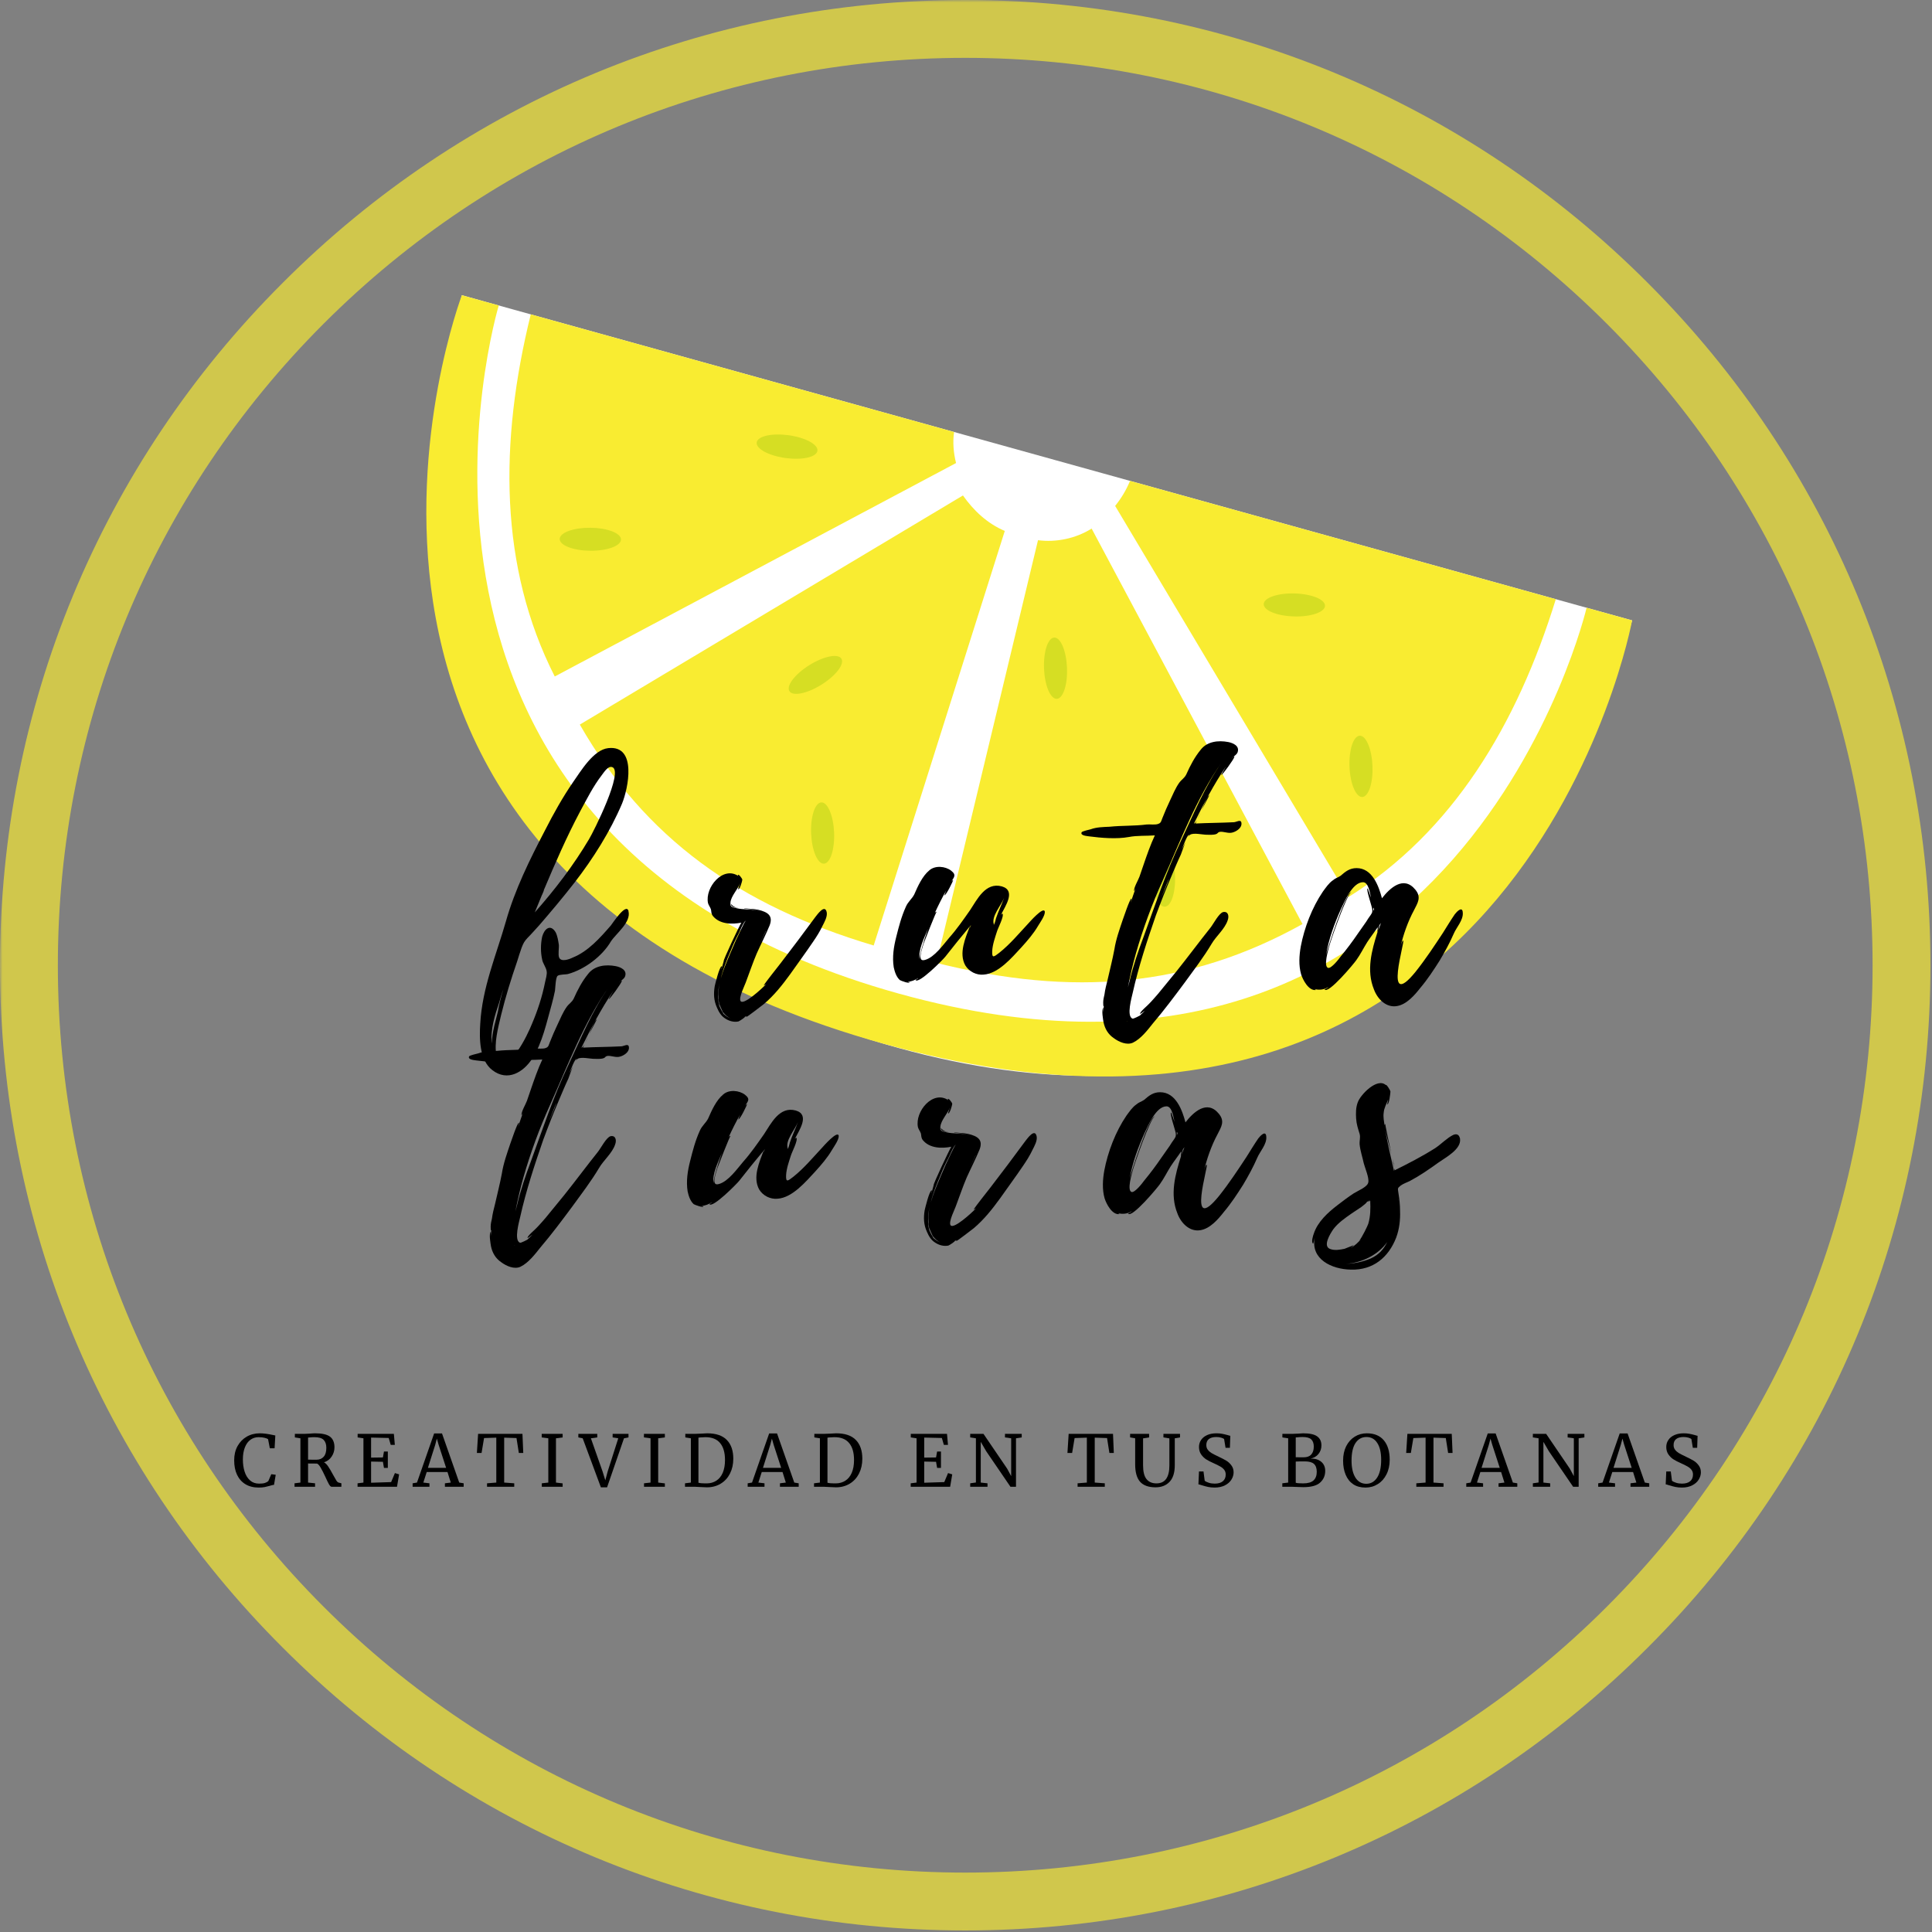 <svg xmlns="http://www.w3.org/2000/svg" xmlns:xlink="http://www.w3.org/1999/xlink" width="500" zoomAndPan="magnify" viewBox="0 0 375 375" height="500" preserveAspectRatio="xMidYMid meet" version="1.0"><rect x="0" y="0" width="375" height="375" fill="#808080" stroke="none"/><defs><filter x="0%" y="0%" width="100%" xlink:type="simple" xlink:actuate="onLoad" height="100%" id="id1" xlink:show="other"><feColorMatrix values="0 0 0 0 1 0 0 0 0 1 0 0 0 0 1 0 0 0 1 0" color-interpolation-filters="sRGB"/></filter><g><g id="id2"/></g><clipPath id="id3"><path d="M 85 57 L 317 57 L 317 209 L 85 209 Z M 85 57 " clip-rule="nonzero"/></clipPath><clipPath id="id4"><path d="M 57.637 171.562 L 89.562 56.664 L 317.191 119.914 L 285.262 234.812 Z M 57.637 171.562 " clip-rule="nonzero"/></clipPath><clipPath id="id5"><path d="M 57.637 171.562 L 89.562 56.664 L 317.191 119.914 L 285.262 234.812 Z M 57.637 171.562 " clip-rule="nonzero"/></clipPath><clipPath id="id6"><path d="M 57.637 171.562 L 89.562 56.664 L 317.191 119.914 L 285.262 234.812 Z M 57.637 171.562 " clip-rule="nonzero"/></clipPath><clipPath id="id7"><path d="M 98 61 L 186 61 L 186 132 L 98 132 Z M 98 61 " clip-rule="nonzero"/></clipPath><clipPath id="id8"><path d="M 57.637 171.562 L 89.562 56.664 L 317.191 119.914 L 285.262 234.812 Z M 57.637 171.562 " clip-rule="nonzero"/></clipPath><clipPath id="id9"><path d="M 57.637 171.562 L 89.562 56.664 L 317.191 119.914 L 285.262 234.812 Z M 57.637 171.562 " clip-rule="nonzero"/></clipPath><clipPath id="id10"><path d="M 57.637 171.562 L 89.562 56.664 L 317.191 119.914 L 285.262 234.812 Z M 57.637 171.562 " clip-rule="nonzero"/></clipPath><clipPath id="id11"><path d="M 112 96 L 196 96 L 196 184 L 112 184 Z M 112 96 " clip-rule="nonzero"/></clipPath><clipPath id="id12"><path d="M 57.637 171.562 L 89.562 56.664 L 317.191 119.914 L 285.262 234.812 Z M 57.637 171.562 " clip-rule="nonzero"/></clipPath><clipPath id="id13"><path d="M 57.637 171.562 L 89.562 56.664 L 317.191 119.914 L 285.262 234.812 Z M 57.637 171.562 " clip-rule="nonzero"/></clipPath><clipPath id="id14"><path d="M 57.637 171.562 L 89.562 56.664 L 317.191 119.914 L 285.262 234.812 Z M 57.637 171.562 " clip-rule="nonzero"/></clipPath><clipPath id="id15"><path d="M 181 102 L 253 102 L 253 191 L 181 191 Z M 181 102 " clip-rule="nonzero"/></clipPath><clipPath id="id16"><path d="M 57.637 171.562 L 89.562 56.664 L 317.191 119.914 L 285.262 234.812 Z M 57.637 171.562 " clip-rule="nonzero"/></clipPath><clipPath id="id17"><path d="M 57.637 171.562 L 89.562 56.664 L 317.191 119.914 L 285.262 234.812 Z M 57.637 171.562 " clip-rule="nonzero"/></clipPath><clipPath id="id18"><path d="M 57.637 171.562 L 89.562 56.664 L 317.191 119.914 L 285.262 234.812 Z M 57.637 171.562 " clip-rule="nonzero"/></clipPath><clipPath id="id19"><path d="M 216 93 L 302 93 L 302 175 L 216 175 Z M 216 93 " clip-rule="nonzero"/></clipPath><clipPath id="id20"><path d="M 57.637 171.562 L 89.562 56.664 L 317.191 119.914 L 285.262 234.812 Z M 57.637 171.562 " clip-rule="nonzero"/></clipPath><clipPath id="id21"><path d="M 57.637 171.562 L 89.562 56.664 L 317.191 119.914 L 285.262 234.812 Z M 57.637 171.562 " clip-rule="nonzero"/></clipPath><clipPath id="id22"><path d="M 57.637 171.562 L 89.562 56.664 L 317.191 119.914 L 285.262 234.812 Z M 57.637 171.562 " clip-rule="nonzero"/></clipPath><clipPath id="id23"><path d="M 82 57 L 317 57 L 317 209 L 82 209 Z M 82 57 " clip-rule="nonzero"/></clipPath><clipPath id="id24"><path d="M 57.637 171.562 L 89.562 56.664 L 317.191 119.914 L 285.262 234.812 Z M 57.637 171.562 " clip-rule="nonzero"/></clipPath><clipPath id="id25"><path d="M 57.637 171.562 L 89.562 56.664 L 317.191 119.914 L 285.262 234.812 Z M 57.637 171.562 " clip-rule="nonzero"/></clipPath><clipPath id="id26"><path d="M 57.637 171.562 L 89.562 56.664 L 317.191 119.914 L 285.262 234.812 Z M 57.637 171.562 " clip-rule="nonzero"/></clipPath><clipPath id="id27"><path d="M 157 155 L 162 155 L 162 168 L 157 168 Z M 157 155 " clip-rule="nonzero"/></clipPath><clipPath id="id28"><path d="M 57.637 171.562 L 89.562 56.664 L 317.191 119.914 L 285.262 234.812 Z M 57.637 171.562 " clip-rule="nonzero"/></clipPath><clipPath id="id29"><path d="M 57.637 171.562 L 89.562 56.664 L 317.191 119.914 L 285.262 234.812 Z M 57.637 171.562 " clip-rule="nonzero"/></clipPath><clipPath id="id30"><path d="M 57.637 171.562 L 89.562 56.664 L 317.191 119.914 L 285.262 234.812 Z M 57.637 171.562 " clip-rule="nonzero"/></clipPath><clipPath id="id31"><path d="M 153 127 L 164 127 L 164 135 L 153 135 Z M 153 127 " clip-rule="nonzero"/></clipPath><clipPath id="id32"><path d="M 57.637 171.562 L 89.562 56.664 L 317.191 119.914 L 285.262 234.812 Z M 57.637 171.562 " clip-rule="nonzero"/></clipPath><clipPath id="id33"><path d="M 57.637 171.562 L 89.562 56.664 L 317.191 119.914 L 285.262 234.812 Z M 57.637 171.562 " clip-rule="nonzero"/></clipPath><clipPath id="id34"><path d="M 57.637 171.562 L 89.562 56.664 L 317.191 119.914 L 285.262 234.812 Z M 57.637 171.562 " clip-rule="nonzero"/></clipPath><clipPath id="id35"><path d="M 223 164 L 229 164 L 229 176 L 223 176 Z M 223 164 " clip-rule="nonzero"/></clipPath><clipPath id="id36"><path d="M 57.637 171.562 L 89.562 56.664 L 317.191 119.914 L 285.262 234.812 Z M 57.637 171.562 " clip-rule="nonzero"/></clipPath><clipPath id="id37"><path d="M 57.637 171.562 L 89.562 56.664 L 317.191 119.914 L 285.262 234.812 Z M 57.637 171.562 " clip-rule="nonzero"/></clipPath><clipPath id="id38"><path d="M 57.637 171.562 L 89.562 56.664 L 317.191 119.914 L 285.262 234.812 Z M 57.637 171.562 " clip-rule="nonzero"/></clipPath><clipPath id="id39"><path d="M 108 102 L 121 102 L 121 107 L 108 107 Z M 108 102 " clip-rule="nonzero"/></clipPath><clipPath id="id40"><path d="M 57.637 171.562 L 89.562 56.664 L 317.191 119.914 L 285.262 234.812 Z M 57.637 171.562 " clip-rule="nonzero"/></clipPath><clipPath id="id41"><path d="M 57.637 171.562 L 89.562 56.664 L 317.191 119.914 L 285.262 234.812 Z M 57.637 171.562 " clip-rule="nonzero"/></clipPath><clipPath id="id42"><path d="M 57.637 171.562 L 89.562 56.664 L 317.191 119.914 L 285.262 234.812 Z M 57.637 171.562 " clip-rule="nonzero"/></clipPath><clipPath id="id43"><path d="M 261 142 L 267 142 L 267 155 L 261 155 Z M 261 142 " clip-rule="nonzero"/></clipPath><clipPath id="id44"><path d="M 57.637 171.562 L 89.562 56.664 L 317.191 119.914 L 285.262 234.812 Z M 57.637 171.562 " clip-rule="nonzero"/></clipPath><clipPath id="id45"><path d="M 57.637 171.562 L 89.562 56.664 L 317.191 119.914 L 285.262 234.812 Z M 57.637 171.562 " clip-rule="nonzero"/></clipPath><clipPath id="id46"><path d="M 57.637 171.562 L 89.562 56.664 L 317.191 119.914 L 285.262 234.812 Z M 57.637 171.562 " clip-rule="nonzero"/></clipPath><clipPath id="id47"><path d="M 146 84 L 159 84 L 159 90 L 146 90 Z M 146 84 " clip-rule="nonzero"/></clipPath><clipPath id="id48"><path d="M 57.637 171.562 L 89.562 56.664 L 317.191 119.914 L 285.262 234.812 Z M 57.637 171.562 " clip-rule="nonzero"/></clipPath><clipPath id="id49"><path d="M 57.637 171.562 L 89.562 56.664 L 317.191 119.914 L 285.262 234.812 Z M 57.637 171.562 " clip-rule="nonzero"/></clipPath><clipPath id="id50"><path d="M 57.637 171.562 L 89.562 56.664 L 317.191 119.914 L 285.262 234.812 Z M 57.637 171.562 " clip-rule="nonzero"/></clipPath><clipPath id="id51"><path d="M 202 123 L 208 123 L 208 136 L 202 136 Z M 202 123 " clip-rule="nonzero"/></clipPath><clipPath id="id52"><path d="M 57.637 171.562 L 89.562 56.664 L 317.191 119.914 L 285.262 234.812 Z M 57.637 171.562 " clip-rule="nonzero"/></clipPath><clipPath id="id53"><path d="M 57.637 171.562 L 89.562 56.664 L 317.191 119.914 L 285.262 234.812 Z M 57.637 171.562 " clip-rule="nonzero"/></clipPath><clipPath id="id54"><path d="M 57.637 171.562 L 89.562 56.664 L 317.191 119.914 L 285.262 234.812 Z M 57.637 171.562 " clip-rule="nonzero"/></clipPath><clipPath id="id55"><path d="M 245 115 L 258 115 L 258 120 L 245 120 Z M 245 115 " clip-rule="nonzero"/></clipPath><clipPath id="id56"><path d="M 57.637 171.562 L 89.562 56.664 L 317.191 119.914 L 285.262 234.812 Z M 57.637 171.562 " clip-rule="nonzero"/></clipPath><clipPath id="id57"><path d="M 57.637 171.562 L 89.562 56.664 L 317.191 119.914 L 285.262 234.812 Z M 57.637 171.562 " clip-rule="nonzero"/></clipPath><clipPath id="id58"><path d="M 57.637 171.562 L 89.562 56.664 L 317.191 119.914 L 285.262 234.812 Z M 57.637 171.562 " clip-rule="nonzero"/></clipPath><mask id="id59"><g filter="url(#id1)"><rect x="-37.5" width="450" fill="rgb(0%, 0%, 0%)" y="-37.5" height="450" fill-opacity="0.659"/></g></mask><clipPath id="id60"><rect x="0" width="375" y="0" height="375"/></clipPath></defs><g clip-path="url(#id3)"><g clip-path="url(#id4)"><g clip-path="url(#id5)"><g clip-path="url(#id6)"><path fill="rgb(100%, 100%, 100%)" d="M 89.645 57.301 L 316.793 120.418 C 316.793 120.418 286.867 236.449 171.727 202.652 C 58.5 169.387 89.645 57.301 89.645 57.301 Z M 89.645 57.301 " fill-opacity="1" fill-rule="nonzero"/></g></g></g></g><g clip-path="url(#id7)"><g clip-path="url(#id8)"><g clip-path="url(#id9)"><g clip-path="url(#id10)"><path fill="rgb(97.649%, 92.549%, 19.22%)" d="M 185.188 83.848 L 103.02 61.016 C 96.898 85.832 96.863 110.023 107.676 131.305 L 185.57 89.875 C 185.078 87.938 184.895 85.824 185.188 83.848 Z M 185.188 83.848 " fill-opacity="1" fill-rule="nonzero"/></g></g></g></g><g clip-path="url(#id11)"><g clip-path="url(#id12)"><g clip-path="url(#id13)"><g clip-path="url(#id14)"><path fill="rgb(97.649%, 92.549%, 19.22%)" d="M 186.906 96.168 L 112.543 140.641 C 125.199 162.691 143.441 175.742 169.582 183.52 L 195.027 103.059 C 191.578 101.586 188.938 99.051 186.906 96.168 Z M 186.906 96.168 " fill-opacity="1" fill-rule="nonzero"/></g></g></g></g><g clip-path="url(#id15)"><g clip-path="url(#id16)"><g clip-path="url(#id17)"><g clip-path="url(#id18)"><path fill="rgb(97.649%, 92.549%, 19.22%)" d="M 201.477 104.852 L 181.766 186.906 C 208.238 193.488 230.598 191.723 252.816 179.359 L 211.883 102.594 C 208.762 104.559 204.953 105.301 201.477 104.852 Z M 201.477 104.852 " fill-opacity="1" fill-rule="nonzero"/></g></g></g></g><g clip-path="url(#id19)"><g clip-path="url(#id20)"><g clip-path="url(#id21)"><g clip-path="url(#id22)"><path fill="rgb(97.649%, 92.549%, 19.22%)" d="M 216.449 98.199 L 261.734 174.113 C 281.977 161.457 294.426 140.719 301.984 116.301 L 219.34 93.34 C 218.57 95.184 217.629 96.723 216.449 98.199 Z M 216.449 98.199 " fill-opacity="1" fill-rule="nonzero"/></g></g></g></g><g clip-path="url(#id23)"><g clip-path="url(#id24)"><g clip-path="url(#id25)"><g clip-path="url(#id26)"><path fill="rgb(97.649%, 92.549%, 19.22%)" d="M 316.793 120.418 L 307.957 117.961 C 307.957 117.961 283.367 223.117 174.449 192.855 C 65.535 162.59 96.809 59.289 96.809 59.289 L 89.645 57.301 C 89.645 57.301 47.523 168.141 171.488 202.586 C 295.453 237.031 316.793 120.418 316.793 120.418 Z M 316.793 120.418 " fill-opacity="1" fill-rule="nonzero"/></g></g></g></g><g clip-path="url(#id27)"><g clip-path="url(#id28)"><g clip-path="url(#id29)"><g clip-path="url(#id30)"><path fill="rgb(83.919%, 87.059%, 13.73%)" d="M 159.422 155.742 C 159.57 155.738 159.715 155.77 159.863 155.84 C 160.008 155.91 160.152 156.016 160.293 156.16 C 160.438 156.305 160.57 156.48 160.703 156.695 C 160.832 156.906 160.957 157.148 161.07 157.418 C 161.188 157.691 161.289 157.988 161.387 158.309 C 161.48 158.629 161.562 158.969 161.633 159.328 C 161.707 159.688 161.762 160.059 161.809 160.438 C 161.852 160.82 161.883 161.207 161.898 161.598 C 161.914 161.988 161.918 162.375 161.902 162.758 C 161.891 163.145 161.863 163.516 161.824 163.879 C 161.781 164.242 161.727 164.59 161.66 164.918 C 161.594 165.246 161.512 165.551 161.422 165.832 C 161.328 166.109 161.227 166.363 161.113 166.586 C 161 166.805 160.879 166.996 160.75 167.148 C 160.621 167.305 160.488 167.422 160.348 167.508 C 160.207 167.59 160.062 167.633 159.914 167.637 C 159.77 167.645 159.625 167.613 159.477 167.543 C 159.328 167.473 159.184 167.363 159.043 167.223 C 158.902 167.078 158.766 166.898 158.637 166.688 C 158.504 166.477 158.383 166.234 158.266 165.961 C 158.152 165.691 158.047 165.395 157.953 165.074 C 157.859 164.75 157.773 164.41 157.703 164.055 C 157.633 163.695 157.574 163.324 157.531 162.941 C 157.488 162.562 157.457 162.176 157.441 161.785 C 157.422 161.395 157.422 161.008 157.434 160.621 C 157.449 160.238 157.473 159.863 157.516 159.5 C 157.555 159.137 157.609 158.793 157.68 158.465 C 157.746 158.137 157.828 157.832 157.918 157.551 C 158.012 157.27 158.113 157.02 158.227 156.797 C 158.34 156.574 158.461 156.387 158.59 156.23 C 158.719 156.078 158.852 155.957 158.992 155.875 C 159.133 155.793 159.277 155.75 159.422 155.742 Z M 159.422 155.742 " fill-opacity="1" fill-rule="nonzero"/></g></g></g></g><g clip-path="url(#id31)"><g clip-path="url(#id32)"><g clip-path="url(#id33)"><g clip-path="url(#id34)"><path fill="rgb(83.919%, 87.059%, 13.73%)" d="M 157.086 129.105 C 157.418 128.898 157.754 128.703 158.094 128.527 C 158.434 128.348 158.773 128.188 159.109 128.043 C 159.445 127.898 159.773 127.773 160.09 127.672 C 160.41 127.57 160.715 127.488 161.004 127.43 C 161.293 127.371 161.559 127.336 161.809 127.324 C 162.059 127.312 162.281 127.324 162.48 127.359 C 162.68 127.395 162.848 127.453 162.988 127.535 C 163.129 127.617 163.238 127.719 163.316 127.844 C 163.395 127.969 163.438 128.113 163.449 128.273 C 163.461 128.438 163.438 128.613 163.383 128.809 C 163.328 129.004 163.242 129.211 163.121 129.43 C 163.004 129.645 162.852 129.871 162.672 130.105 C 162.492 130.34 162.289 130.578 162.055 130.82 C 161.824 131.062 161.566 131.301 161.293 131.539 C 161.016 131.781 160.723 132.012 160.41 132.238 C 160.102 132.469 159.781 132.684 159.449 132.891 C 159.117 133.098 158.781 133.293 158.441 133.469 C 158.102 133.648 157.766 133.812 157.43 133.953 C 157.094 134.098 156.766 134.223 156.445 134.324 C 156.129 134.426 155.824 134.508 155.535 134.566 C 155.246 134.625 154.977 134.66 154.727 134.672 C 154.48 134.684 154.258 134.672 154.059 134.637 C 153.859 134.602 153.688 134.543 153.547 134.461 C 153.406 134.379 153.297 134.277 153.223 134.152 C 153.145 134.027 153.098 133.883 153.086 133.723 C 153.074 133.559 153.098 133.383 153.152 133.188 C 153.207 132.992 153.297 132.785 153.414 132.57 C 153.535 132.352 153.684 132.125 153.863 131.891 C 154.043 131.656 154.25 131.418 154.48 131.176 C 154.715 130.934 154.969 130.695 155.246 130.457 C 155.523 130.219 155.816 129.984 156.125 129.758 C 156.434 129.527 156.754 129.312 157.086 129.105 Z M 157.086 129.105 " fill-opacity="1" fill-rule="nonzero"/></g></g></g></g><g clip-path="url(#id35)"><g clip-path="url(#id36)"><g clip-path="url(#id37)"><g clip-path="url(#id38)"><path fill="rgb(83.919%, 87.059%, 13.73%)" d="M 225.598 164.098 C 225.742 164.09 225.891 164.125 226.035 164.195 C 226.184 164.266 226.328 164.371 226.469 164.516 C 226.609 164.66 226.746 164.836 226.875 165.047 C 227.008 165.262 227.129 165.504 227.246 165.773 C 227.359 166.047 227.465 166.344 227.559 166.664 C 227.652 166.984 227.738 167.324 227.809 167.684 C 227.879 168.043 227.938 168.41 227.98 168.793 C 228.027 169.176 228.055 169.562 228.07 169.953 C 228.09 170.344 228.09 170.73 228.078 171.113 C 228.066 171.5 228.039 171.871 227.996 172.234 C 227.957 172.598 227.902 172.945 227.832 173.273 C 227.766 173.602 227.688 173.906 227.594 174.184 C 227.5 174.465 227.398 174.719 227.285 174.938 C 227.172 175.16 227.055 175.348 226.926 175.504 C 226.793 175.66 226.66 175.777 226.52 175.859 C 226.379 175.941 226.234 175.988 226.09 175.992 C 225.941 176 225.797 175.969 225.648 175.898 C 225.504 175.828 225.359 175.719 225.219 175.574 C 225.078 175.434 224.941 175.254 224.809 175.043 C 224.68 174.832 224.555 174.59 224.441 174.316 C 224.324 174.047 224.223 173.75 224.125 173.426 C 224.031 173.105 223.949 172.766 223.879 172.406 C 223.809 172.051 223.75 171.68 223.703 171.297 C 223.66 170.914 223.629 170.531 223.613 170.141 C 223.598 169.75 223.594 169.359 223.609 168.977 C 223.621 168.594 223.648 168.219 223.688 167.855 C 223.73 167.492 223.785 167.148 223.852 166.82 C 223.922 166.492 224 166.188 224.094 165.906 C 224.184 165.625 224.285 165.375 224.398 165.152 C 224.512 164.93 224.633 164.742 224.762 164.586 C 224.891 164.43 225.027 164.312 225.164 164.23 C 225.305 164.148 225.449 164.105 225.598 164.098 Z M 225.598 164.098 " fill-opacity="1" fill-rule="nonzero"/></g></g></g></g><g clip-path="url(#id39)"><g clip-path="url(#id40)"><g clip-path="url(#id41)"><g clip-path="url(#id42)"><path fill="rgb(83.919%, 87.059%, 13.73%)" d="M 114.605 102.438 C 114.996 102.441 115.383 102.457 115.766 102.488 C 116.148 102.523 116.52 102.566 116.883 102.625 C 117.242 102.688 117.582 102.758 117.906 102.844 C 118.23 102.926 118.531 103.023 118.809 103.129 C 119.082 103.234 119.328 103.348 119.543 103.473 C 119.758 103.598 119.941 103.727 120.09 103.863 C 120.238 104 120.352 104.141 120.426 104.285 C 120.5 104.43 120.535 104.574 120.535 104.723 C 120.535 104.867 120.496 105.012 120.418 105.156 C 120.34 105.301 120.227 105.438 120.074 105.57 C 119.922 105.707 119.738 105.832 119.52 105.953 C 119.301 106.074 119.055 106.184 118.777 106.285 C 118.5 106.387 118.199 106.477 117.875 106.555 C 117.547 106.633 117.203 106.699 116.844 106.75 C 116.48 106.805 116.109 106.844 115.727 106.867 C 115.344 106.895 114.957 106.906 114.566 106.902 C 114.176 106.898 113.789 106.879 113.406 106.848 C 113.02 106.816 112.648 106.77 112.289 106.711 C 111.93 106.652 111.586 106.578 111.262 106.496 C 110.938 106.41 110.641 106.316 110.363 106.211 C 110.09 106.105 109.844 105.988 109.625 105.863 C 109.41 105.742 109.23 105.609 109.082 105.473 C 108.934 105.336 108.82 105.195 108.746 105.051 C 108.672 104.906 108.633 104.762 108.637 104.617 C 108.637 104.469 108.676 104.324 108.754 104.18 C 108.832 104.039 108.945 103.898 109.098 103.766 C 109.246 103.633 109.43 103.504 109.648 103.383 C 109.867 103.266 110.117 103.152 110.395 103.055 C 110.668 102.953 110.973 102.863 111.297 102.785 C 111.621 102.703 111.965 102.641 112.328 102.586 C 112.688 102.535 113.062 102.496 113.445 102.469 C 113.828 102.445 114.215 102.434 114.605 102.438 Z M 114.605 102.438 " fill-opacity="1" fill-rule="nonzero"/></g></g></g></g><g clip-path="url(#id43)"><g clip-path="url(#id44)"><g clip-path="url(#id45)"><g clip-path="url(#id46)"><path fill="rgb(83.919%, 87.059%, 13.73%)" d="M 263.918 142.801 C 264.066 142.797 264.211 142.828 264.359 142.898 C 264.508 142.969 264.648 143.074 264.793 143.219 C 264.934 143.363 265.07 143.539 265.199 143.754 C 265.332 143.965 265.453 144.207 265.566 144.477 C 265.684 144.75 265.789 145.047 265.883 145.367 C 265.977 145.688 266.059 146.027 266.133 146.387 C 266.203 146.746 266.262 147.117 266.305 147.496 C 266.348 147.879 266.379 148.266 266.395 148.656 C 266.41 149.047 266.414 149.434 266.402 149.816 C 266.387 150.203 266.363 150.574 266.32 150.938 C 266.277 151.301 266.227 151.648 266.156 151.977 C 266.09 152.305 266.008 152.609 265.918 152.891 C 265.824 153.168 265.723 153.422 265.609 153.645 C 265.496 153.863 265.375 154.055 265.246 154.207 C 265.117 154.363 264.984 154.48 264.844 154.566 C 264.703 154.648 264.559 154.691 264.414 154.695 C 264.266 154.703 264.121 154.672 263.973 154.602 C 263.828 154.531 263.684 154.422 263.543 154.281 C 263.398 154.137 263.266 153.957 263.133 153.746 C 263.004 153.535 262.879 153.293 262.766 153.02 C 262.648 152.75 262.543 152.453 262.449 152.133 C 262.355 151.809 262.273 151.469 262.203 151.113 C 262.129 150.754 262.074 150.383 262.027 150 C 261.984 149.621 261.953 149.234 261.938 148.844 C 261.922 148.453 261.918 148.066 261.934 147.68 C 261.945 147.297 261.973 146.922 262.012 146.559 C 262.055 146.195 262.109 145.852 262.176 145.523 C 262.242 145.195 262.324 144.891 262.414 144.609 C 262.508 144.328 262.609 144.078 262.723 143.855 C 262.836 143.633 262.957 143.445 263.086 143.289 C 263.215 143.137 263.348 143.016 263.488 142.934 C 263.629 142.852 263.773 142.809 263.918 142.801 Z M 263.918 142.801 " fill-opacity="1" fill-rule="nonzero"/></g></g></g></g><g clip-path="url(#id47)"><g clip-path="url(#id48)"><g clip-path="url(#id49)"><g clip-path="url(#id50)"><path fill="rgb(83.919%, 87.059%, 13.73%)" d="M 153.07 84.477 C 153.457 84.531 153.84 84.598 154.215 84.68 C 154.59 84.758 154.953 84.852 155.305 84.957 C 155.652 85.062 155.984 85.176 156.297 85.301 C 156.605 85.426 156.891 85.559 157.152 85.699 C 157.41 85.84 157.641 85.984 157.836 86.133 C 158.035 86.285 158.199 86.438 158.328 86.594 C 158.457 86.746 158.551 86.898 158.609 87.055 C 158.664 87.207 158.68 87.355 158.66 87.5 C 158.641 87.645 158.582 87.785 158.488 87.914 C 158.395 88.047 158.262 88.172 158.098 88.285 C 157.93 88.398 157.73 88.5 157.5 88.594 C 157.266 88.684 157.008 88.762 156.719 88.828 C 156.434 88.891 156.121 88.941 155.789 88.977 C 155.457 89.016 155.105 89.035 154.742 89.043 C 154.375 89.051 154 89.039 153.617 89.016 C 153.234 88.992 152.848 88.953 152.461 88.902 C 152.074 88.848 151.695 88.781 151.32 88.699 C 150.941 88.621 150.578 88.527 150.23 88.422 C 149.879 88.316 149.551 88.203 149.238 88.078 C 148.93 87.953 148.645 87.82 148.383 87.68 C 148.125 87.539 147.895 87.395 147.695 87.242 C 147.5 87.094 147.336 86.941 147.207 86.785 C 147.074 86.633 146.984 86.477 146.926 86.324 C 146.871 86.172 146.852 86.023 146.875 85.879 C 146.895 85.734 146.949 85.594 147.047 85.461 C 147.141 85.328 147.273 85.207 147.438 85.094 C 147.605 84.98 147.805 84.879 148.035 84.785 C 148.266 84.695 148.527 84.617 148.816 84.551 C 149.102 84.488 149.414 84.438 149.746 84.398 C 150.078 84.363 150.43 84.34 150.793 84.336 C 151.16 84.328 151.531 84.336 151.918 84.363 C 152.301 84.387 152.684 84.426 153.07 84.477 Z M 153.07 84.477 " fill-opacity="1" fill-rule="nonzero"/></g></g></g></g><g clip-path="url(#id51)"><g clip-path="url(#id52)"><g clip-path="url(#id53)"><g clip-path="url(#id54)"><path fill="rgb(83.919%, 87.059%, 13.73%)" d="M 204.625 123.75 C 204.773 123.742 204.918 123.777 205.066 123.848 C 205.215 123.918 205.355 124.023 205.5 124.168 C 205.641 124.312 205.777 124.488 205.906 124.699 C 206.039 124.914 206.16 125.152 206.277 125.426 C 206.391 125.699 206.496 125.996 206.59 126.316 C 206.684 126.637 206.77 126.977 206.84 127.336 C 206.91 127.695 206.969 128.062 207.012 128.445 C 207.055 128.828 207.086 129.215 207.102 129.605 C 207.117 129.996 207.121 130.383 207.109 130.766 C 207.094 131.152 207.07 131.523 207.027 131.887 C 206.988 132.25 206.934 132.598 206.863 132.926 C 206.797 133.254 206.715 133.559 206.625 133.836 C 206.531 134.117 206.43 134.367 206.316 134.59 C 206.203 134.812 206.082 135 205.953 135.156 C 205.824 135.312 205.691 135.43 205.551 135.512 C 205.41 135.594 205.266 135.641 205.121 135.645 C 204.973 135.652 204.828 135.621 204.68 135.551 C 204.535 135.48 204.391 135.371 204.25 135.227 C 204.105 135.086 203.973 134.906 203.84 134.695 C 203.711 134.484 203.586 134.242 203.473 133.969 C 203.355 133.699 203.254 133.402 203.156 133.078 C 203.062 132.758 202.98 132.418 202.91 132.059 C 202.836 131.703 202.781 131.332 202.734 130.949 C 202.691 130.566 202.66 130.18 202.645 129.789 C 202.629 129.398 202.625 129.012 202.641 128.629 C 202.652 128.246 202.68 127.871 202.719 127.508 C 202.762 127.145 202.816 126.801 202.883 126.473 C 202.949 126.145 203.031 125.84 203.121 125.559 C 203.215 125.277 203.316 125.027 203.43 124.805 C 203.543 124.582 203.664 124.395 203.793 124.238 C 203.922 124.082 204.055 123.965 204.195 123.883 C 204.336 123.801 204.48 123.758 204.625 123.75 Z M 204.625 123.75 " fill-opacity="1" fill-rule="nonzero"/></g></g></g></g><g clip-path="url(#id55)"><g clip-path="url(#id56)"><g clip-path="url(#id57)"><g clip-path="url(#id58)"><path fill="rgb(83.919%, 87.059%, 13.73%)" d="M 251.297 115.188 C 251.688 115.199 252.074 115.227 252.457 115.266 C 252.84 115.305 253.207 115.355 253.566 115.422 C 253.926 115.488 254.27 115.566 254.59 115.656 C 254.914 115.75 255.211 115.848 255.484 115.961 C 255.758 116.07 256 116.191 256.215 116.32 C 256.426 116.449 256.605 116.582 256.754 116.723 C 256.898 116.859 257.008 117.004 257.078 117.148 C 257.152 117.293 257.184 117.441 257.18 117.586 C 257.176 117.734 257.133 117.879 257.055 118.02 C 256.973 118.16 256.855 118.297 256.703 118.43 C 256.551 118.559 256.363 118.684 256.145 118.801 C 255.922 118.914 255.672 119.02 255.395 119.117 C 255.113 119.211 254.812 119.297 254.484 119.367 C 254.156 119.441 253.812 119.5 253.449 119.547 C 253.09 119.594 252.715 119.625 252.332 119.641 C 251.949 119.66 251.559 119.664 251.172 119.652 C 250.781 119.641 250.395 119.617 250.012 119.578 C 249.629 119.535 249.258 119.484 248.898 119.418 C 248.539 119.352 248.199 119.273 247.875 119.184 C 247.555 119.094 247.258 118.992 246.984 118.879 C 246.711 118.77 246.465 118.648 246.254 118.52 C 246.039 118.395 245.859 118.258 245.715 118.121 C 245.57 117.98 245.461 117.836 245.387 117.691 C 245.316 117.547 245.281 117.398 245.285 117.254 C 245.289 117.105 245.332 116.961 245.414 116.82 C 245.492 116.68 245.609 116.543 245.762 116.41 C 245.918 116.281 246.102 116.156 246.324 116.043 C 246.543 115.926 246.793 115.82 247.074 115.723 C 247.352 115.629 247.656 115.543 247.98 115.473 C 248.309 115.398 248.652 115.34 249.016 115.293 C 249.379 115.25 249.75 115.215 250.137 115.199 C 250.52 115.18 250.906 115.176 251.297 115.188 Z M 251.297 115.188 " fill-opacity="1" fill-rule="nonzero"/></g></g></g></g><g fill="rgb(0%, 0%, 0%)" fill-opacity="1"><g transform="translate(96.267, 192.16)"><g><path d="M 25.715 -15.316 L 25.715 -15.379 C 25.219 -16.938 22.602 -12.891 22.289 -12.516 C 20.234 -10.148 17.871 -7.473 14.883 -6.289 C 14.133 -5.914 12.641 -5.418 12.266 -6.289 C 12.016 -6.848 12.266 -8.156 12.203 -8.781 C 12.078 -9.59 11.953 -10.461 11.582 -11.207 C 10.523 -12.949 9.34 -11.77 8.965 -10.336 C 8.656 -8.902 8.656 -7.285 8.965 -5.914 C 9.09 -5.168 9.715 -4.422 9.836 -3.672 C 9.961 -3.051 9.652 -2.117 9.527 -1.496 C 8.965 1.309 8.094 3.984 6.973 6.602 C 6.227 8.469 2.305 17.121 -0.062 12.703 L -0.125 12.641 L 0.125 12.828 C -0.438 10.336 0.438 7.285 0.996 4.855 C 1.867 1.309 2.926 -2.117 4.109 -5.543 C 4.359 -6.414 4.668 -7.285 4.98 -8.219 C 5.355 -9.152 5.48 -9.402 6.102 -10.086 C 6.91 -10.895 7.66 -11.77 8.406 -12.578 C 10.773 -15.316 13.074 -18.059 15.254 -20.859 C 18.867 -25.527 22.168 -30.758 24.469 -36.176 C 25.652 -39.039 27.457 -47.57 21.793 -46.949 C 18.93 -46.637 16.5 -42.527 15.008 -40.41 C 12.949 -37.422 11.145 -34.184 9.527 -31.008 C 6.539 -25.281 3.672 -19.488 1.93 -13.324 C 0.062 -6.785 -2.676 -0.438 -3.051 6.539 C -3.238 9.402 -3.238 13.637 -0.684 15.566 C 2.242 17.809 5.293 16.004 7.035 13.324 C 9.027 10.273 9.836 6.227 10.836 2.738 C 11.082 1.867 11.27 0.996 11.457 0.125 C 11.52 -0.375 11.582 -2.43 11.953 -2.738 C 12.266 -3.051 13.637 -2.988 14.008 -3.113 C 17.184 -3.984 20.609 -6.539 22.289 -9.402 C 23.285 -10.957 26.277 -13.137 25.715 -15.316 Z M 8.84 -18.242 C 8.84 -18.305 8.902 -18.367 8.902 -18.43 L 8.902 -18.367 C 9.277 -19.176 9.34 -19.426 9.277 -19.363 C 11.457 -24.531 13.699 -29.699 16.312 -34.621 C 17.621 -37.047 18.867 -39.539 20.547 -41.719 C 20.984 -42.277 21.73 -43.523 22.539 -43.273 C 24.906 -42.59 18.93 -30.695 18.059 -29.266 C 15.066 -24.223 11.457 -19.488 7.535 -15.066 Z M 0.621 2.43 C 0.871 1.555 1.121 0.684 1.434 -0.125 C 0.996 1.246 0.621 2.738 0.375 4.172 C 0.125 5.355 -0.809 8.219 -0.809 10.398 C -1.121 7.723 -0.188 4.793 0.621 2.43 Z M 9.09 -18.867 L 9.277 -19.363 C 9.277 -19.301 9.152 -19.055 9.09 -18.867 Z M 9.09 -18.867 "/></g></g></g><g fill="rgb(0%, 0%, 0%)" fill-opacity="1"><g transform="translate(117.498, 192.16)"><g/></g></g><g fill="rgb(0%, 0%, 0%)" fill-opacity="1"><g transform="translate(134.931, 192.16)"><g><path d="M 25.527 -15.129 C 25.156 -16.75 23.66 -14.57 23.348 -14.195 L 19.926 -9.59 L 16.562 -5.168 L 14.758 -2.863 C 14.57 -2.613 13.199 -0.871 13.324 -0.871 C 13.449 -0.996 13.637 -0.996 13.824 -1.184 C 12.891 -0.188 9.465 2.926 8.84 2.18 C 8.344 1.555 9.715 -1.059 9.898 -1.68 C 10.586 -3.488 11.207 -5.355 11.953 -7.098 C 12.766 -8.902 13.699 -10.711 14.445 -12.516 C 15.191 -14.445 14.07 -15.129 12.266 -15.566 C 11.457 -15.754 10.461 -15.754 9.527 -15.879 C 9.527 -15.816 9.59 -15.816 9.59 -15.816 C 10.398 -15.691 11.582 -15.629 12.578 -15.316 C 11.082 -15.754 9.215 -15.566 8.031 -15.879 C 7.223 -16.062 6.727 -16.062 6.848 -17 C 6.973 -18.242 8.281 -19.551 8.719 -20.734 C 8.719 -20.672 8.281 -19.551 8.344 -19.551 C 8.656 -19.426 9.152 -21.172 9.152 -21.418 C 9.09 -21.73 8.344 -22.664 8.281 -22.289 L 8.406 -22.105 C 5.418 -24.16 1.867 -19.926 2.492 -16.875 C 2.613 -16.438 2.863 -16.188 3.051 -15.691 C 3.176 -15.316 3.051 -14.883 3.426 -14.383 C 4.73 -12.766 7.098 -12.703 8.965 -13.074 C 8.656 -12.641 5.355 -5.668 5.543 -5.605 L 5.105 -4.047 C 5.043 -4.109 5.293 -4.609 5.168 -4.609 C 4.73 -4.668 3.859 -1.059 3.797 -0.746 C 3.551 0.746 3.613 2.055 4.234 3.426 C 4.609 4.297 5.043 5.043 5.852 5.543 C 6.602 6.039 7.535 6.289 8.406 6.102 C 8.719 5.977 9.898 5.168 9.59 5.23 L 10.023 5.043 C 9.961 5.105 9.898 5.168 9.898 5.23 C 10.086 5.293 12.949 2.988 13.324 2.738 C 15.316 1.059 16.938 -0.996 18.43 -3.051 C 19.926 -5.168 21.48 -7.285 22.914 -9.402 C 23.598 -10.398 24.223 -11.395 24.719 -12.453 C 25.094 -13.199 25.715 -14.258 25.527 -15.129 Z M 6.91 -7.66 C 7.348 -8.781 7.844 -9.836 8.406 -10.895 C 8.531 -11.082 9.402 -13.324 9.836 -13.449 C 9.527 -13.262 8.219 -10.211 7.906 -9.652 L 6.727 -6.91 C 6.102 -5.418 5.418 -3.859 4.98 -2.242 C 5.418 -4.109 6.164 -5.914 6.91 -7.66 Z M 5.418 4.297 C 5.789 4.793 6.289 5.293 6.973 5.543 C 6.414 5.355 5.914 5.043 5.543 4.668 C 5.605 4.668 5.605 4.73 5.605 4.793 C 5.23 4.297 4.73 3.238 4.668 3.051 C 4.484 2.305 4.422 1.434 4.484 0.684 C 4.484 0.062 4.547 -0.438 4.668 -0.996 L 4.668 -0.934 C 4.547 -0.125 4.484 0.684 4.547 1.555 L 4.547 1.867 C 4.484 1.805 4.484 1.742 4.484 1.742 C 4.484 1.742 4.484 1.805 4.547 1.93 L 4.547 1.992 L 4.793 3.301 L 4.609 2.492 C 4.73 2.863 5.043 3.551 5.355 4.234 L 5.293 4.172 C 5.293 4.234 5.355 4.297 5.418 4.359 Z M 7.16 -16.25 C 7.473 -16.004 8.031 -15.941 8.594 -15.879 C 8.094 -15.941 7.66 -16.062 7.348 -16.312 C 7.348 -16.312 6.973 -16.625 6.91 -16.75 C 6.91 -16.625 7.035 -16.312 7.16 -16.25 Z M 13.699 -11.395 L 12.391 -8.656 L 13.699 -11.457 Z M 4.73 -1.184 C 4.73 -1.121 4.668 -1.059 4.668 -0.996 L 4.668 -1.059 C 4.668 -1.121 4.73 -1.121 4.73 -1.184 Z M 13.762 -11.582 L 13.762 -11.52 L 13.699 -11.52 Z M 13.762 -11.582 L 13.762 -11.52 L 13.699 -11.52 Z M 4.793 -1.992 C 4.793 -2.055 4.855 -2.117 4.855 -2.242 C 4.855 -2.117 4.793 -2.055 4.793 -1.992 Z M 5.043 3.734 C 5.043 3.734 5.105 3.797 5.105 3.859 C 5.105 3.797 5.043 3.797 5.043 3.734 Z M 6.973 -16.875 C 6.91 -16.875 6.91 -16.812 6.91 -16.812 Z M 6.973 -16.875 "/></g></g></g><g fill="rgb(0%, 0%, 0%)" fill-opacity="1"><g transform="translate(155.914, 192.16)"><g/></g></g><g fill="rgb(0%, 0%, 0%)" fill-opacity="1"><g transform="translate(173.347, 192.16)"><g><path d="M 29.453 -15.191 C 29.266 -16.375 26.398 -13.074 26.277 -12.949 C 24.469 -11.02 22.727 -8.902 20.609 -7.223 C 19.613 -6.477 19.176 -6.039 19.238 -7.535 C 19.301 -8.84 19.801 -10.211 20.176 -11.395 C 20.359 -12.016 21.605 -14.383 21.23 -14.82 C 21.172 -14.883 21.047 -14.695 20.922 -14.57 C 21.793 -16.312 23.91 -19.301 21.109 -20.113 C 17.934 -20.984 16.312 -17.559 14.945 -15.504 C 13.637 -13.637 12.391 -11.832 10.895 -10.148 C 9.777 -8.84 8.031 -6.352 6.227 -5.852 C 4.547 -5.293 5.668 -8.031 5.914 -8.965 C 6.102 -9.465 8.344 -15.254 8.469 -15.191 C 8.344 -15.191 8.219 -15.129 8.094 -14.945 C 8.781 -16.438 9.527 -17.934 10.336 -19.363 C 10.148 -18.992 9.961 -18.367 9.961 -18.367 C 10.273 -18.305 11.77 -21.355 11.645 -21.355 C 11.52 -21.293 11.395 -21.172 11.27 -20.984 C 11.77 -21.855 12.391 -22.289 11.27 -23.164 C 10.148 -24.035 8.156 -24.223 7.035 -23.227 C 5.668 -22.105 4.793 -20.113 4.109 -18.555 C 3.672 -17.684 2.926 -17.184 2.492 -16.188 C 1.617 -14.258 1.121 -12.328 0.621 -10.336 C 0.125 -8.406 -0.188 -6.414 0.125 -4.422 C 0.312 -3.551 0.621 -2.555 1.309 -1.93 C 1.496 -1.805 3.301 -1.121 3.176 -1.555 C 3.051 -1.555 2.926 -1.555 2.863 -1.617 C 3.551 -1.617 4.234 -1.93 4.855 -2.305 C 4.918 -2.242 4.359 -1.992 4.359 -1.93 C 4.98 -1.121 9.715 -5.914 10.148 -6.477 C 11.707 -8.469 13.262 -10.398 14.883 -12.328 C 14.07 -10.148 12.703 -7.16 14.008 -4.793 C 14.758 -3.551 16.188 -2.863 17.559 -2.988 C 20.484 -3.176 23.102 -6.352 24.906 -8.281 C 26.09 -9.59 27.273 -10.957 28.145 -12.453 C 28.516 -13.074 29.512 -14.445 29.453 -15.191 Z M 19.988 -13.949 C 19.863 -13.574 19.801 -13.074 19.613 -12.766 C 19.613 -12.703 19.551 -12.641 19.488 -12.578 C 19.551 -12.641 19.551 -12.703 19.551 -12.766 C 19.055 -14.32 20.922 -16.312 21.543 -17.871 C 21.047 -16.5 20.422 -15.254 19.988 -13.949 Z M 5.168 -5.914 C 4.793 -7.723 6.102 -10.211 6.785 -11.895 C 5.914 -9.465 5.043 -6.477 5.168 -5.914 Z M 14.883 -12.016 C 14.883 -12.266 14.945 -12.453 15.129 -12.578 C 15.008 -12.391 14.945 -12.203 14.883 -12.016 Z M 14.883 -12.016 "/></g></g></g><g fill="rgb(0%, 0%, 0%)" fill-opacity="1"><g transform="translate(198.252, 192.16)"><g/></g></g><g fill="rgb(0%, 0%, 0%)" fill-opacity="1"><g transform="translate(215.685, 192.16)"><g><path d="M 25.281 -32.379 C 25.219 -33.25 24.285 -32.566 23.785 -32.566 C 21.293 -32.441 18.805 -32.441 16.375 -32.316 C 16.375 -32.379 16.5 -32.625 16.688 -33 C 16.438 -32.566 16.25 -32.316 16.062 -32.316 C 17.934 -36.113 19.926 -39.91 22.289 -43.398 C 22.23 -43.273 21.293 -41.719 21.355 -41.719 C 21.543 -41.656 23.848 -44.832 23.91 -45.266 C 23.91 -45.516 23.348 -44.895 23.348 -44.957 C 23.723 -45.328 24.344 -45.641 24.531 -46.137 C 24.969 -47.383 23.66 -47.945 22.727 -48.129 C 20.797 -48.504 18.617 -48.254 17.371 -46.637 C 16.188 -45.203 15.316 -43.523 14.57 -41.844 C 14.195 -41.094 13.699 -40.906 13.199 -40.223 C 12.453 -39.164 11.953 -37.918 11.395 -36.738 C 10.895 -35.68 10.398 -34.559 9.961 -33.438 C 9.715 -32.875 9.715 -32.441 9.152 -32.254 C 8.594 -32.004 7.535 -32.191 6.91 -32.129 C 4.484 -31.816 2.117 -31.941 -0.312 -31.691 C -1.555 -31.629 -2.801 -31.629 -3.984 -31.195 C -4.234 -31.133 -5.605 -30.82 -5.727 -30.633 C -6.102 -29.949 -4.609 -29.887 -4.297 -29.824 C -1.93 -29.512 1.059 -29.266 3.426 -29.699 C 5.043 -30.012 6.727 -29.887 8.469 -30.012 C 7.598 -28.145 6.91 -26.152 6.227 -24.16 L 5.48 -21.98 C 5.23 -21.293 4.422 -19.988 4.422 -19.238 C 4.422 -19.117 4.609 -19.426 4.73 -19.738 C 4.422 -18.805 4.047 -17.871 3.797 -16.938 C 3.797 -17 3.984 -17.746 3.922 -17.746 C 3.613 -17.746 2.367 -13.949 2.242 -13.637 C 1.617 -11.77 0.934 -9.898 0.621 -7.906 C 0.25 -5.914 -0.25 -3.984 -0.684 -2.055 C -0.934 -1.059 -1.184 -0.125 -1.309 0.871 C -1.434 1.371 -1.555 1.93 -1.555 2.43 C -1.555 2.555 -1.555 3.363 -1.434 3.113 L -1.555 4.359 L -1.555 3.426 C -1.93 3.859 -1.555 5.852 -1.496 6.227 C -1.246 7.473 -0.621 8.594 0.5 9.34 C 1.496 10.086 3.051 10.773 4.234 10.211 C 5.789 9.465 7.098 7.723 8.094 6.477 C 10.273 3.922 12.266 1.246 14.258 -1.434 C 16.062 -3.922 17.934 -6.352 19.488 -8.965 C 20.359 -10.461 22.043 -11.832 22.602 -13.512 C 22.914 -14.32 22.727 -15.316 21.73 -15.129 C 20.922 -14.945 19.801 -12.766 19.301 -12.141 C 17.062 -9.34 14.945 -6.477 12.703 -3.672 L 9.09 0.746 C 8.531 1.371 7.969 2.055 7.348 2.676 C 7.098 2.988 5.543 4.234 5.605 4.609 C 5.605 4.73 6.289 4.172 6.539 3.984 C 6.227 4.359 5.852 4.668 5.543 4.98 C 5.605 4.918 4.297 5.668 4.109 5.543 C 2.926 5.043 3.984 1.434 4.172 0.559 C 5.293 -4.484 6.973 -9.59 8.656 -14.445 C 9.652 -17.121 10.648 -19.676 11.77 -22.289 C 12.328 -23.598 12.891 -24.969 13.512 -26.277 L 14.383 -28.641 L 13.699 -27.273 C 14.133 -28.395 14.758 -30.074 15.129 -30.137 L 14.945 -29.762 C 15.066 -29.949 15.191 -30.074 15.316 -30.137 C 16.004 -30.57 17.746 -30.137 18.555 -30.137 C 19.117 -30.137 19.801 -30.074 20.359 -30.262 C 20.734 -30.387 20.609 -30.57 21.047 -30.695 C 21.793 -30.82 22.727 -30.324 23.535 -30.57 C 24.285 -30.758 25.344 -31.445 25.281 -32.316 Z M 13.449 -28.766 C 10.648 -22.852 8.531 -16.5 6.289 -10.336 C 5.23 -7.535 4.234 -4.609 3.551 -1.68 L 3.238 -0.5 C 3.672 -2.738 4.172 -4.918 4.793 -7.098 C 6.164 -11.895 7.906 -16.625 9.961 -21.172 C 13.449 -28.953 16.562 -37.297 21.543 -44.332 C 18.18 -39.539 15.941 -34.059 13.449 -28.766 Z M 17.559 -34.93 L 19.055 -37.793 C 18.742 -37.734 18.18 -36.363 17.559 -34.93 Z M 11.145 -21.355 C 10.711 -20.176 10.211 -19.055 9.715 -17.934 C 10.211 -19.117 10.648 -20.359 11.207 -21.605 C 11.145 -21.48 11.145 -21.418 11.145 -21.355 Z M 16.75 -33.125 L 17.371 -34.496 C 17.184 -33.996 16.938 -33.5 16.75 -33.125 Z M 3.176 6.102 C 3.113 6.102 3.051 6.039 2.988 5.977 Z M 3.176 6.102 "/></g></g></g><g fill="rgb(0%, 0%, 0%)" fill-opacity="1"><g transform="translate(234.799, 192.16)"><g/></g></g><g fill="rgb(0%, 0%, 0%)" fill-opacity="1"><g transform="translate(252.233, 192.16)"><g><path d="M 31.691 -15.008 C 31.629 -16.375 30.512 -15.191 30.137 -14.695 C 29.328 -13.512 28.578 -12.266 27.832 -11.082 C 26.152 -8.531 24.469 -5.977 22.539 -3.551 C 16.125 4.359 20.609 -9.715 20.113 -9.59 C 19.863 -9.527 19.676 -8.594 19.613 -8.406 C 20.113 -10.648 21.047 -13.324 22.23 -15.504 C 22.914 -16.875 23.723 -17.996 22.477 -19.488 C 20.176 -22.289 17.496 -19.738 16.004 -17.809 C 15.379 -20.176 14.133 -23.66 11.082 -23.66 C 9.715 -23.66 8.902 -22.977 7.969 -22.168 C 7.41 -21.793 6.973 -21.73 6.477 -21.293 C 5.668 -20.734 5.105 -19.863 4.547 -19.117 C 2.43 -16.004 0.934 -12.078 0.25 -8.469 C -0.062 -6.727 -0.188 -4.793 0.312 -3.051 C 0.621 -2.055 1.742 0.188 3.176 0 C 3.238 0 3.113 -0.062 2.926 -0.188 C 3.797 0.062 4.793 -0.062 5.543 -0.559 C 5.605 -0.438 4.855 -0.125 4.855 -0.125 C 5.543 0.934 10.648 -5.23 11.02 -5.789 C 11.832 -6.91 12.391 -8.094 13.137 -9.277 C 13.699 -10.148 14.57 -11.27 15.191 -12.203 C 15.129 -11.77 15.129 -11.207 15.129 -11.207 C 14.008 -7.66 12.949 -3.797 14.445 -0.125 C 15.129 1.742 16.812 3.488 18.93 3.113 C 20.797 2.801 22.352 0.996 23.473 -0.438 C 24.844 -2.055 26.027 -3.859 27.211 -5.727 C 28.207 -7.41 29.141 -9.09 29.949 -10.957 C 30.449 -12.141 31.816 -13.574 31.691 -15.008 Z M 13.824 -14.57 C 13.512 -14.133 13.199 -13.699 12.949 -13.262 L 11.332 -10.957 C 10.273 -9.402 9.152 -7.906 7.969 -6.477 C 7.66 -6.039 6.164 -4.109 5.543 -4.297 C 4.609 -4.609 5.605 -7.844 5.727 -8.344 C 5.914 -9.215 9.215 -18.805 10.086 -18.992 C 8.965 -19.055 5.355 -7.781 5.168 -6.848 C 5.668 -9.898 6.785 -12.891 8.031 -15.691 C 8.719 -17.121 10.273 -20.922 12.328 -20.922 C 13.449 -20.922 13.699 -18.617 13.887 -17.871 C 13.824 -17.996 13.262 -19.801 13.199 -19.738 C 12.891 -19.488 14.133 -16.062 14.133 -15.566 C 14.133 -15.066 14.133 -15.066 13.824 -14.57 Z M 15.254 -11.52 C 15.254 -11.52 15.441 -12.391 15.504 -12.578 L 15.816 -13.012 Z M 14.32 -15.379 L 14.32 -16.004 C 14.508 -15.754 14.508 -15.566 14.32 -15.379 Z M 14.32 -15.379 "/></g></g></g><g fill="rgb(0%, 0%, 0%)" fill-opacity="1"><g transform="translate(96.794, 235.66)"><g><path d="M 25.281 -32.379 C 25.219 -33.25 24.285 -32.566 23.785 -32.566 C 21.293 -32.441 18.805 -32.441 16.375 -32.316 C 16.375 -32.379 16.5 -32.625 16.688 -33 C 16.438 -32.566 16.25 -32.316 16.062 -32.316 C 17.934 -36.113 19.926 -39.91 22.289 -43.398 C 22.23 -43.273 21.293 -41.719 21.355 -41.719 C 21.543 -41.656 23.848 -44.832 23.91 -45.266 C 23.91 -45.516 23.348 -44.895 23.348 -44.957 C 23.723 -45.328 24.344 -45.641 24.531 -46.137 C 24.969 -47.383 23.66 -47.945 22.727 -48.129 C 20.797 -48.504 18.617 -48.254 17.371 -46.637 C 16.188 -45.203 15.316 -43.523 14.57 -41.844 C 14.195 -41.094 13.699 -40.906 13.199 -40.223 C 12.453 -39.164 11.953 -37.918 11.395 -36.738 C 10.895 -35.68 10.398 -34.559 9.961 -33.438 C 9.715 -32.875 9.715 -32.441 9.152 -32.254 C 8.594 -32.004 7.535 -32.191 6.91 -32.129 C 4.484 -31.816 2.117 -31.941 -0.312 -31.691 C -1.555 -31.629 -2.801 -31.629 -3.984 -31.195 C -4.234 -31.133 -5.605 -30.82 -5.727 -30.633 C -6.102 -29.949 -4.609 -29.887 -4.297 -29.824 C -1.93 -29.512 1.059 -29.266 3.426 -29.699 C 5.043 -30.012 6.727 -29.887 8.469 -30.012 C 7.598 -28.145 6.91 -26.152 6.227 -24.16 L 5.48 -21.98 C 5.23 -21.293 4.422 -19.988 4.422 -19.238 C 4.422 -19.117 4.609 -19.426 4.73 -19.738 C 4.422 -18.805 4.047 -17.871 3.797 -16.938 C 3.797 -17 3.984 -17.746 3.922 -17.746 C 3.613 -17.746 2.367 -13.949 2.242 -13.637 C 1.617 -11.77 0.934 -9.898 0.621 -7.906 C 0.25 -5.914 -0.25 -3.984 -0.684 -2.055 C -0.934 -1.059 -1.184 -0.125 -1.309 0.871 C -1.434 1.371 -1.555 1.93 -1.555 2.43 C -1.555 2.555 -1.555 3.363 -1.434 3.113 L -1.555 4.359 L -1.555 3.426 C -1.93 3.859 -1.555 5.852 -1.496 6.227 C -1.246 7.473 -0.621 8.594 0.5 9.34 C 1.496 10.086 3.051 10.773 4.234 10.211 C 5.789 9.465 7.098 7.723 8.094 6.477 C 10.273 3.922 12.266 1.246 14.258 -1.434 C 16.062 -3.922 17.934 -6.352 19.488 -8.965 C 20.359 -10.461 22.043 -11.832 22.602 -13.512 C 22.914 -14.32 22.727 -15.316 21.73 -15.129 C 20.922 -14.945 19.801 -12.766 19.301 -12.141 C 17.062 -9.34 14.945 -6.477 12.703 -3.672 L 9.09 0.746 C 8.531 1.371 7.969 2.055 7.348 2.676 C 7.098 2.988 5.543 4.234 5.605 4.609 C 5.605 4.73 6.289 4.172 6.539 3.984 C 6.227 4.359 5.852 4.668 5.543 4.98 C 5.605 4.918 4.297 5.668 4.109 5.543 C 2.926 5.043 3.984 1.434 4.172 0.559 C 5.293 -4.484 6.973 -9.59 8.656 -14.445 C 9.652 -17.121 10.648 -19.676 11.77 -22.289 C 12.328 -23.598 12.891 -24.969 13.512 -26.277 L 14.383 -28.641 L 13.699 -27.273 C 14.133 -28.395 14.758 -30.074 15.129 -30.137 L 14.945 -29.762 C 15.066 -29.949 15.191 -30.074 15.316 -30.137 C 16.004 -30.57 17.746 -30.137 18.555 -30.137 C 19.117 -30.137 19.801 -30.074 20.359 -30.262 C 20.734 -30.387 20.609 -30.57 21.047 -30.695 C 21.793 -30.82 22.727 -30.324 23.535 -30.57 C 24.285 -30.758 25.344 -31.445 25.281 -32.316 Z M 13.449 -28.766 C 10.648 -22.852 8.531 -16.5 6.289 -10.336 C 5.23 -7.535 4.234 -4.609 3.551 -1.68 L 3.238 -0.5 C 3.672 -2.738 4.172 -4.918 4.793 -7.098 C 6.164 -11.895 7.906 -16.625 9.961 -21.172 C 13.449 -28.953 16.562 -37.297 21.543 -44.332 C 18.18 -39.539 15.941 -34.059 13.449 -28.766 Z M 17.559 -34.93 L 19.055 -37.793 C 18.742 -37.734 18.18 -36.363 17.559 -34.93 Z M 11.145 -21.355 C 10.711 -20.176 10.211 -19.055 9.715 -17.934 C 10.211 -19.117 10.648 -20.359 11.207 -21.605 C 11.145 -21.48 11.145 -21.418 11.145 -21.355 Z M 16.75 -33.125 L 17.371 -34.496 C 17.184 -33.996 16.938 -33.5 16.75 -33.125 Z M 3.176 6.102 C 3.113 6.102 3.051 6.039 2.988 5.977 Z M 3.176 6.102 "/></g></g></g><g fill="rgb(0%, 0%, 0%)" fill-opacity="1"><g transform="translate(115.909, 235.66)"><g/></g></g><g fill="rgb(0%, 0%, 0%)" fill-opacity="1"><g transform="translate(133.342, 235.66)"><g><path d="M 29.453 -15.191 C 29.266 -16.375 26.398 -13.074 26.277 -12.949 C 24.469 -11.02 22.727 -8.902 20.609 -7.223 C 19.613 -6.477 19.176 -6.039 19.238 -7.535 C 19.301 -8.84 19.801 -10.211 20.176 -11.395 C 20.359 -12.016 21.605 -14.383 21.23 -14.82 C 21.172 -14.883 21.047 -14.695 20.922 -14.57 C 21.793 -16.312 23.91 -19.301 21.109 -20.113 C 17.934 -20.984 16.312 -17.559 14.945 -15.504 C 13.637 -13.637 12.391 -11.832 10.895 -10.148 C 9.777 -8.84 8.031 -6.352 6.227 -5.852 C 4.547 -5.293 5.668 -8.031 5.914 -8.965 C 6.102 -9.465 8.344 -15.254 8.469 -15.191 C 8.344 -15.191 8.219 -15.129 8.094 -14.945 C 8.781 -16.438 9.527 -17.934 10.336 -19.363 C 10.148 -18.992 9.961 -18.367 9.961 -18.367 C 10.273 -18.305 11.77 -21.355 11.645 -21.355 C 11.52 -21.293 11.395 -21.172 11.27 -20.984 C 11.77 -21.855 12.391 -22.289 11.27 -23.164 C 10.148 -24.035 8.156 -24.223 7.035 -23.227 C 5.668 -22.105 4.793 -20.113 4.109 -18.555 C 3.672 -17.684 2.926 -17.184 2.492 -16.188 C 1.617 -14.258 1.121 -12.328 0.621 -10.336 C 0.125 -8.406 -0.188 -6.414 0.125 -4.422 C 0.312 -3.551 0.621 -2.555 1.309 -1.93 C 1.496 -1.805 3.301 -1.121 3.176 -1.555 C 3.051 -1.555 2.926 -1.555 2.863 -1.617 C 3.551 -1.617 4.234 -1.93 4.855 -2.305 C 4.918 -2.242 4.359 -1.992 4.359 -1.93 C 4.98 -1.121 9.715 -5.914 10.148 -6.477 C 11.707 -8.469 13.262 -10.398 14.883 -12.328 C 14.07 -10.148 12.703 -7.16 14.008 -4.793 C 14.758 -3.551 16.188 -2.863 17.559 -2.988 C 20.484 -3.176 23.102 -6.352 24.906 -8.281 C 26.09 -9.59 27.273 -10.957 28.145 -12.453 C 28.516 -13.074 29.512 -14.445 29.453 -15.191 Z M 19.988 -13.949 C 19.863 -13.574 19.801 -13.074 19.613 -12.766 C 19.613 -12.703 19.551 -12.641 19.488 -12.578 C 19.551 -12.641 19.551 -12.703 19.551 -12.766 C 19.055 -14.32 20.922 -16.312 21.543 -17.871 C 21.047 -16.5 20.422 -15.254 19.988 -13.949 Z M 5.168 -5.914 C 4.793 -7.723 6.102 -10.211 6.785 -11.895 C 5.914 -9.465 5.043 -6.477 5.168 -5.914 Z M 14.883 -12.016 C 14.883 -12.266 14.945 -12.453 15.129 -12.578 C 15.008 -12.391 14.945 -12.203 14.883 -12.016 Z M 14.883 -12.016 "/></g></g></g><g fill="rgb(0%, 0%, 0%)" fill-opacity="1"><g transform="translate(158.247, 235.66)"><g/></g></g><g fill="rgb(0%, 0%, 0%)" fill-opacity="1"><g transform="translate(175.68, 235.66)"><g><path d="M 25.527 -15.129 C 25.156 -16.75 23.66 -14.57 23.348 -14.195 L 19.926 -9.59 L 16.562 -5.168 L 14.758 -2.863 C 14.57 -2.613 13.199 -0.871 13.324 -0.871 C 13.449 -0.996 13.637 -0.996 13.824 -1.184 C 12.891 -0.188 9.465 2.926 8.84 2.18 C 8.344 1.555 9.715 -1.059 9.898 -1.68 C 10.586 -3.488 11.207 -5.355 11.953 -7.098 C 12.766 -8.902 13.699 -10.711 14.445 -12.516 C 15.191 -14.445 14.07 -15.129 12.266 -15.566 C 11.457 -15.754 10.461 -15.754 9.527 -15.879 C 9.527 -15.816 9.59 -15.816 9.59 -15.816 C 10.398 -15.691 11.582 -15.629 12.578 -15.316 C 11.082 -15.754 9.215 -15.566 8.031 -15.879 C 7.223 -16.062 6.727 -16.062 6.848 -17 C 6.973 -18.242 8.281 -19.551 8.719 -20.734 C 8.719 -20.672 8.281 -19.551 8.344 -19.551 C 8.656 -19.426 9.152 -21.172 9.152 -21.418 C 9.09 -21.73 8.344 -22.664 8.281 -22.289 L 8.406 -22.105 C 5.418 -24.16 1.867 -19.926 2.492 -16.875 C 2.613 -16.438 2.863 -16.188 3.051 -15.691 C 3.176 -15.316 3.051 -14.883 3.426 -14.383 C 4.73 -12.766 7.098 -12.703 8.965 -13.074 C 8.656 -12.641 5.355 -5.668 5.543 -5.605 L 5.105 -4.047 C 5.043 -4.109 5.293 -4.609 5.168 -4.609 C 4.73 -4.668 3.859 -1.059 3.797 -0.746 C 3.551 0.746 3.613 2.055 4.234 3.426 C 4.609 4.297 5.043 5.043 5.852 5.543 C 6.602 6.039 7.535 6.289 8.406 6.102 C 8.719 5.977 9.898 5.168 9.59 5.23 L 10.023 5.043 C 9.961 5.105 9.898 5.168 9.898 5.23 C 10.086 5.293 12.949 2.988 13.324 2.738 C 15.316 1.059 16.938 -0.996 18.43 -3.051 C 19.926 -5.168 21.48 -7.285 22.914 -9.402 C 23.598 -10.398 24.223 -11.395 24.719 -12.453 C 25.094 -13.199 25.715 -14.258 25.527 -15.129 Z M 6.91 -7.66 C 7.348 -8.781 7.844 -9.836 8.406 -10.895 C 8.531 -11.082 9.402 -13.324 9.836 -13.449 C 9.527 -13.262 8.219 -10.211 7.906 -9.652 L 6.727 -6.91 C 6.102 -5.418 5.418 -3.859 4.98 -2.242 C 5.418 -4.109 6.164 -5.914 6.91 -7.66 Z M 5.418 4.297 C 5.789 4.793 6.289 5.293 6.973 5.543 C 6.414 5.355 5.914 5.043 5.543 4.668 C 5.605 4.668 5.605 4.73 5.605 4.793 C 5.23 4.297 4.73 3.238 4.668 3.051 C 4.484 2.305 4.422 1.434 4.484 0.684 C 4.484 0.062 4.547 -0.438 4.668 -0.996 L 4.668 -0.934 C 4.547 -0.125 4.484 0.684 4.547 1.555 L 4.547 1.867 C 4.484 1.805 4.484 1.742 4.484 1.742 C 4.484 1.742 4.484 1.805 4.547 1.93 L 4.547 1.992 L 4.793 3.301 L 4.609 2.492 C 4.73 2.863 5.043 3.551 5.355 4.234 L 5.293 4.172 C 5.293 4.234 5.355 4.297 5.418 4.359 Z M 7.16 -16.25 C 7.473 -16.004 8.031 -15.941 8.594 -15.879 C 8.094 -15.941 7.66 -16.062 7.348 -16.312 C 7.348 -16.312 6.973 -16.625 6.91 -16.75 C 6.91 -16.625 7.035 -16.312 7.16 -16.25 Z M 13.699 -11.395 L 12.391 -8.656 L 13.699 -11.457 Z M 4.73 -1.184 C 4.73 -1.121 4.668 -1.059 4.668 -0.996 L 4.668 -1.059 C 4.668 -1.121 4.73 -1.121 4.73 -1.184 Z M 13.762 -11.582 L 13.762 -11.52 L 13.699 -11.52 Z M 13.762 -11.582 L 13.762 -11.52 L 13.699 -11.52 Z M 4.793 -1.992 C 4.793 -2.055 4.855 -2.117 4.855 -2.242 C 4.855 -2.117 4.793 -2.055 4.793 -1.992 Z M 5.043 3.734 C 5.043 3.734 5.105 3.797 5.105 3.859 C 5.105 3.797 5.043 3.797 5.043 3.734 Z M 6.973 -16.875 C 6.91 -16.875 6.91 -16.812 6.91 -16.812 Z M 6.973 -16.875 "/></g></g></g><g fill="rgb(0%, 0%, 0%)" fill-opacity="1"><g transform="translate(196.662, 235.66)"><g/></g></g><g fill="rgb(0%, 0%, 0%)" fill-opacity="1"><g transform="translate(214.095, 235.66)"><g><path d="M 31.691 -15.008 C 31.629 -16.375 30.512 -15.191 30.137 -14.695 C 29.328 -13.512 28.578 -12.266 27.832 -11.082 C 26.152 -8.531 24.469 -5.977 22.539 -3.551 C 16.125 4.359 20.609 -9.715 20.113 -9.59 C 19.863 -9.527 19.676 -8.594 19.613 -8.406 C 20.113 -10.648 21.047 -13.324 22.23 -15.504 C 22.914 -16.875 23.723 -17.996 22.477 -19.488 C 20.176 -22.289 17.496 -19.738 16.004 -17.809 C 15.379 -20.176 14.133 -23.66 11.082 -23.66 C 9.715 -23.66 8.902 -22.977 7.969 -22.168 C 7.41 -21.793 6.973 -21.73 6.477 -21.293 C 5.668 -20.734 5.105 -19.863 4.547 -19.117 C 2.43 -16.004 0.934 -12.078 0.25 -8.469 C -0.062 -6.727 -0.188 -4.793 0.312 -3.051 C 0.621 -2.055 1.742 0.188 3.176 0 C 3.238 0 3.113 -0.062 2.926 -0.188 C 3.797 0.062 4.793 -0.062 5.543 -0.559 C 5.605 -0.438 4.855 -0.125 4.855 -0.125 C 5.543 0.934 10.648 -5.23 11.02 -5.789 C 11.832 -6.91 12.391 -8.094 13.137 -9.277 C 13.699 -10.148 14.57 -11.27 15.191 -12.203 C 15.129 -11.77 15.129 -11.207 15.129 -11.207 C 14.008 -7.66 12.949 -3.797 14.445 -0.125 C 15.129 1.742 16.812 3.488 18.93 3.113 C 20.797 2.801 22.352 0.996 23.473 -0.438 C 24.844 -2.055 26.027 -3.859 27.211 -5.727 C 28.207 -7.41 29.141 -9.09 29.949 -10.957 C 30.449 -12.141 31.816 -13.574 31.691 -15.008 Z M 13.824 -14.57 C 13.512 -14.133 13.199 -13.699 12.949 -13.262 L 11.332 -10.957 C 10.273 -9.402 9.152 -7.906 7.969 -6.477 C 7.66 -6.039 6.164 -4.109 5.543 -4.297 C 4.609 -4.609 5.605 -7.844 5.727 -8.344 C 5.914 -9.215 9.215 -18.805 10.086 -18.992 C 8.965 -19.055 5.355 -7.781 5.168 -6.848 C 5.668 -9.898 6.785 -12.891 8.031 -15.691 C 8.719 -17.121 10.273 -20.922 12.328 -20.922 C 13.449 -20.922 13.699 -18.617 13.887 -17.871 C 13.824 -17.996 13.262 -19.801 13.199 -19.738 C 12.891 -19.488 14.133 -16.062 14.133 -15.566 C 14.133 -15.066 14.133 -15.066 13.824 -14.57 Z M 15.254 -11.52 C 15.254 -11.52 15.441 -12.391 15.504 -12.578 L 15.816 -13.012 Z M 14.32 -15.379 L 14.32 -16.004 C 14.508 -15.754 14.508 -15.566 14.32 -15.379 Z M 14.32 -15.379 "/></g></g></g><g fill="rgb(0%, 0%, 0%)" fill-opacity="1"><g transform="translate(241.241, 235.66)"><g/></g></g><g fill="rgb(0%, 0%, 0%)" fill-opacity="1"><g transform="translate(258.675, 235.66)"><g><path d="M 24.719 -14.633 C 24.531 -15.504 24.035 -15.629 23.41 -15.379 C 22.23 -14.82 21.047 -13.574 19.926 -12.828 C 17.371 -11.207 14.82 -9.898 12.078 -8.531 C 12.078 -8.594 12.016 -8.719 11.953 -8.902 C 12.016 -8.594 11.953 -8.469 11.895 -8.406 C 11.27 -11.082 10.648 -13.762 10.148 -16.5 C 10.398 -15.316 10.957 -13.324 11.395 -11.645 C 10.836 -14.258 10.148 -17.496 10.211 -17.496 C 10.086 -17.434 10.086 -17.309 10.086 -17.184 C 9.961 -17.934 9.777 -18.867 9.898 -19.676 C 9.961 -20.609 10.461 -21.418 10.773 -22.289 C 10.711 -21.855 10.586 -21.293 10.586 -21.293 C 10.957 -21.23 11.207 -23.535 11.207 -23.785 C 11.145 -24.16 10.336 -25.344 10.336 -25.031 C 8.656 -26.586 5.355 -23.164 4.855 -21.668 C 4.484 -20.672 4.484 -19.613 4.547 -18.555 C 4.609 -17.496 4.918 -16.562 5.23 -15.566 C 5.418 -14.82 5.168 -14.32 5.23 -13.512 C 5.355 -12.266 5.789 -11.02 6.039 -9.836 C 6.289 -8.902 7.098 -7.035 6.91 -6.164 C 6.785 -5.293 4.918 -4.547 4.109 -4.047 C 3.051 -3.363 1.992 -2.555 0.934 -1.742 C -0.934 -0.312 -2.926 1.496 -3.672 3.797 C -3.797 4.109 -4.234 5.48 -3.797 5.727 C -3.734 5.789 -3.551 4.73 -3.488 4.609 C -4.297 8.719 -0.25 10.711 3.551 10.773 C 7.844 10.895 10.836 8.406 12.328 4.547 C 12.949 2.863 13.137 1.121 13.074 -0.621 C 13.074 -1.805 12.949 -2.926 12.766 -4.047 C 12.641 -5.043 12.516 -4.98 13.199 -5.543 C 13.699 -5.914 14.445 -6.164 14.945 -6.414 C 16.938 -7.473 18.742 -8.719 20.547 -10.023 C 21.855 -10.957 24.969 -12.578 24.719 -14.57 Z M -0.438 6.785 C -2.055 6.289 -0.438 3.734 0.125 2.926 C 1.059 1.68 2.43 0.746 3.672 -0.125 L 5.543 -1.371 C 5.727 -1.496 6.91 -2.43 6.539 -2.305 L 7.285 -2.738 L 6.848 -2.367 C 6.973 -2.43 7.16 -2.492 7.285 -2.613 C 7.348 -1.121 7.348 0.375 6.91 1.867 C 6.848 2.117 5.668 4.609 5.168 5.105 L 5.48 4.855 C 4.918 5.543 4.297 6.102 3.551 6.539 C 3.551 6.477 4.109 6.102 4.047 6.039 L 2.305 6.727 C 1.434 6.91 0.438 7.098 -0.438 6.785 Z M 7.41 8.594 C 5.789 9.277 4.234 9.59 2.555 9.652 C 5.605 9.465 8.781 7.969 10.586 5.418 C 9.898 6.785 9.027 7.844 7.41 8.594 Z M 11.953 -9.09 C 11.895 -9.527 11.77 -10.148 11.582 -10.836 C 11.707 -10.148 11.832 -9.465 11.953 -9.09 Z M 12.766 -2.613 C 12.703 -2.676 12.703 -2.801 12.703 -2.926 C 12.703 -2.801 12.766 -2.676 12.766 -2.613 Z M 12.766 -2.613 "/></g></g></g><g fill="rgb(0%, 0%, 0%)" fill-opacity="1"><g transform="translate(45.001, 288.579)"><g><path d="M 5.219 0.156 C 4.207 0.156 3.344 -0.062 2.625 -0.5 C 1.914 -0.938 1.375 -1.551 1 -2.344 C 0.633 -3.133 0.453 -4.066 0.453 -5.141 C 0.453 -6.172 0.664 -7.082 1.094 -7.875 C 1.531 -8.664 2.125 -9.281 2.875 -9.719 C 3.633 -10.156 4.484 -10.375 5.422 -10.375 C 6.129 -10.375 6.984 -10.266 7.984 -10.047 L 8.438 -9.953 L 8.297 -7.469 L 7.375 -7.469 L 7.031 -9.234 C 6.906 -9.336 6.68 -9.426 6.359 -9.5 C 6.047 -9.582 5.656 -9.625 5.188 -9.625 C 4.602 -9.625 4.078 -9.457 3.609 -9.125 C 3.148 -8.789 2.789 -8.297 2.531 -7.641 C 2.27 -6.984 2.141 -6.203 2.141 -5.297 C 2.141 -4.422 2.254 -3.629 2.484 -2.922 C 2.711 -2.211 3.062 -1.648 3.531 -1.234 C 4 -0.816 4.582 -0.609 5.281 -0.609 C 5.77 -0.609 6.145 -0.648 6.406 -0.734 C 6.664 -0.816 6.891 -0.938 7.078 -1.094 L 7.656 -2.438 L 8.516 -2.328 L 8.188 -0.375 C 8 -0.363 7.711 -0.297 7.328 -0.172 C 7.004 -0.078 6.688 0 6.375 0.062 C 6.062 0.125 5.676 0.156 5.219 0.156 Z M 5.219 0.156 "/></g></g></g><g fill="rgb(0%, 0%, 0%)" fill-opacity="1"><g transform="translate(56.529, 288.579)"><g><path d="M 0.641 -0.672 L 1.781 -0.812 L 1.781 -9.406 L 0.703 -9.578 L 0.703 -10.266 L 2.516 -10.266 C 2.773 -10.266 3.125 -10.281 3.562 -10.312 C 4.02 -10.352 4.379 -10.375 4.641 -10.375 C 5.992 -10.375 6.957 -10.156 7.531 -9.719 C 8.102 -9.281 8.391 -8.594 8.391 -7.656 C 8.391 -7 8.207 -6.398 7.844 -5.859 C 7.488 -5.316 6.992 -4.945 6.359 -4.75 C 6.648 -4.594 6.922 -4.32 7.172 -3.938 C 7.43 -3.562 7.742 -3.031 8.109 -2.344 C 8.391 -1.832 8.602 -1.457 8.75 -1.219 C 8.906 -0.977 9.055 -0.844 9.203 -0.812 L 9.734 -0.672 L 9.734 0 L 7.828 0 C 7.68 0 7.516 -0.156 7.328 -0.469 C 7.148 -0.789 6.91 -1.285 6.609 -1.953 C 6.273 -2.672 5.984 -3.242 5.734 -3.672 C 5.492 -4.109 5.254 -4.383 5.016 -4.5 C 4.023 -4.5 3.441 -4.504 3.266 -4.516 L 3.266 -0.812 L 4.625 -0.672 L 4.625 0 L 0.641 0 Z M 4.906 -5.25 C 5.488 -5.25 5.953 -5.441 6.297 -5.828 C 6.641 -6.211 6.812 -6.789 6.812 -7.562 C 6.812 -8.227 6.641 -8.738 6.297 -9.094 C 5.953 -9.445 5.352 -9.625 4.5 -9.625 C 4.207 -9.625 3.914 -9.609 3.625 -9.578 C 3.438 -9.555 3.316 -9.547 3.266 -9.547 L 3.266 -5.266 C 3.398 -5.254 3.68 -5.25 4.109 -5.25 Z M 4.906 -5.25 "/></g></g></g><g fill="rgb(0%, 0%, 0%)" fill-opacity="1"><g transform="translate(68.762, 288.579)"><g><path d="M 1.781 -9.406 L 0.656 -9.578 L 0.656 -10.266 L 7.688 -10.266 L 7.875 -8.125 L 7.078 -8.125 L 6.688 -9.469 L 3.266 -9.547 L 3.266 -5.656 L 5.562 -5.688 L 5.766 -6.844 L 6.516 -6.844 L 6.516 -3.656 L 5.766 -3.656 L 5.562 -4.844 L 3.266 -4.891 L 3.266 -0.781 L 7.156 -0.906 L 7.891 -2.656 L 8.703 -2.406 L 8.297 0 L 0.641 0 L 0.641 -0.672 L 1.781 -0.812 Z M 1.781 -9.406 "/></g></g></g><g fill="rgb(0%, 0%, 0%)" fill-opacity="1"><g transform="translate(80.263, 288.579)"><g><path d="M 4 -10.344 L 5.531 -10.344 L 8.875 -0.812 L 9.734 -0.672 L 9.734 0 L 6.094 0 L 6.094 -0.672 L 7.234 -0.812 L 6.594 -2.859 L 2.562 -2.859 L 1.906 -0.812 L 3.094 -0.672 L 3.094 0 L -0.172 0 L -0.172 -0.672 L 0.672 -0.812 Z M 4.875 -8.141 L 4.531 -9.344 L 4.203 -8.109 L 2.797 -3.672 L 6.328 -3.672 Z M 4.875 -8.141 "/></g></g></g><g fill="rgb(0%, 0%, 0%)" fill-opacity="1"><g transform="translate(92.33, 288.579)"><g><path d="M 4 -9.531 L 1.625 -9.453 L 1.141 -6.562 L 0.234 -6.562 L 0.469 -10.266 L 9.078 -10.266 L 9.234 -6.562 L 8.375 -6.562 L 7.922 -9.453 L 5.531 -9.531 L 5.531 -0.812 L 7.484 -0.672 L 7.484 0 L 2.203 0 L 2.203 -0.672 L 4 -0.812 Z M 4 -9.531 "/></g></g></g><g fill="rgb(0%, 0%, 0%)" fill-opacity="1"><g transform="translate(104.397, 288.579)"><g><path d="M 2.031 -9.406 L 0.75 -9.578 L 0.75 -10.266 L 4.812 -10.266 L 4.812 -9.578 L 3.516 -9.406 L 3.516 -0.812 L 4.812 -0.656 L 4.812 0 L 0.766 0 L 0.766 -0.672 L 2.031 -0.812 Z M 2.031 -9.406 "/></g></g></g><g fill="rgb(0%, 0%, 0%)" fill-opacity="1"><g transform="translate(112.475, 288.579)"><g><path d="M -0.219 -10.266 L 3.453 -10.266 L 3.453 -9.578 L 2.219 -9.406 L 4.5 -2.922 L 5.016 -1.25 L 5.469 -2.953 L 7.531 -9.406 L 6.438 -9.578 L 6.438 -10.266 L 9.516 -10.266 L 9.516 -9.578 L 8.641 -9.406 L 5.359 0.109 L 4.156 0.109 L 0.625 -9.406 L -0.219 -9.578 Z M -0.219 -10.266 "/></g></g></g><g fill="rgb(0%, 0%, 0%)" fill-opacity="1"><g transform="translate(124.238, 288.579)"><g><path d="M 2.031 -9.406 L 0.75 -9.578 L 0.75 -10.266 L 4.812 -10.266 L 4.812 -9.578 L 3.516 -9.406 L 3.516 -0.812 L 4.812 -0.656 L 4.812 0 L 0.766 0 L 0.766 -0.672 L 2.031 -0.812 Z M 2.031 -9.406 "/></g></g></g><g fill="rgb(0%, 0%, 0%)" fill-opacity="1"><g transform="translate(132.316, 288.579)"><g><path d="M 1.781 -9.406 L 0.703 -9.578 L 0.703 -10.266 L 2.516 -10.266 C 2.797 -10.266 3.207 -10.281 3.75 -10.312 C 4.281 -10.352 4.676 -10.375 4.938 -10.375 C 6.656 -10.375 7.93 -9.941 8.766 -9.078 C 9.598 -8.223 10.016 -7.016 10.016 -5.453 C 10.016 -4.367 9.801 -3.406 9.375 -2.562 C 8.945 -1.719 8.344 -1.062 7.562 -0.594 C 6.789 -0.125 5.906 0.109 4.906 0.109 C 4.688 0.109 4.305 0.094 3.766 0.062 C 3.211 0.02 2.801 0 2.531 0 L 0.641 0 L 0.641 -0.672 L 1.781 -0.812 Z M 3.25 -0.781 C 3.57 -0.695 3.984 -0.656 4.484 -0.656 L 4.906 -0.656 C 5.594 -0.664 6.203 -0.844 6.734 -1.188 C 7.266 -1.531 7.676 -2.039 7.969 -2.719 C 8.258 -3.395 8.406 -4.219 8.406 -5.188 C 8.406 -6.633 8.086 -7.734 7.453 -8.484 C 6.828 -9.242 5.879 -9.625 4.609 -9.625 C 4.348 -9.625 4.031 -9.609 3.656 -9.578 C 3.5 -9.547 3.363 -9.531 3.25 -9.531 Z M 3.25 -0.781 "/></g></g></g><g fill="rgb(0%, 0%, 0%)" fill-opacity="1"><g transform="translate(145.294, 288.579)"><g><path d="M 4 -10.344 L 5.531 -10.344 L 8.875 -0.812 L 9.734 -0.672 L 9.734 0 L 6.094 0 L 6.094 -0.672 L 7.234 -0.812 L 6.594 -2.859 L 2.562 -2.859 L 1.906 -0.812 L 3.094 -0.672 L 3.094 0 L -0.172 0 L -0.172 -0.672 L 0.672 -0.812 Z M 4.875 -8.141 L 4.531 -9.344 L 4.203 -8.109 L 2.797 -3.672 L 6.328 -3.672 Z M 4.875 -8.141 "/></g></g></g><g fill="rgb(0%, 0%, 0%)" fill-opacity="1"><g transform="translate(157.361, 288.579)"><g><path d="M 1.781 -9.406 L 0.703 -9.578 L 0.703 -10.266 L 2.516 -10.266 C 2.797 -10.266 3.207 -10.281 3.75 -10.312 C 4.281 -10.352 4.676 -10.375 4.938 -10.375 C 6.656 -10.375 7.93 -9.941 8.766 -9.078 C 9.598 -8.223 10.016 -7.016 10.016 -5.453 C 10.016 -4.367 9.801 -3.406 9.375 -2.562 C 8.945 -1.719 8.344 -1.062 7.562 -0.594 C 6.789 -0.125 5.906 0.109 4.906 0.109 C 4.688 0.109 4.305 0.094 3.766 0.062 C 3.211 0.02 2.801 0 2.531 0 L 0.641 0 L 0.641 -0.672 L 1.781 -0.812 Z M 3.25 -0.781 C 3.57 -0.695 3.984 -0.656 4.484 -0.656 L 4.906 -0.656 C 5.594 -0.664 6.203 -0.844 6.734 -1.188 C 7.266 -1.531 7.676 -2.039 7.969 -2.719 C 8.258 -3.395 8.406 -4.219 8.406 -5.188 C 8.406 -6.633 8.086 -7.734 7.453 -8.484 C 6.828 -9.242 5.879 -9.625 4.609 -9.625 C 4.348 -9.625 4.031 -9.609 3.656 -9.578 C 3.5 -9.547 3.363 -9.531 3.25 -9.531 Z M 3.25 -0.781 "/></g></g></g><g fill="rgb(0%, 0%, 0%)" fill-opacity="1"><g transform="translate(170.34, 288.579)"><g/></g></g><g fill="rgb(0%, 0%, 0%)" fill-opacity="1"><g transform="translate(176.126, 288.579)"><g><path d="M 1.781 -9.406 L 0.656 -9.578 L 0.656 -10.266 L 7.688 -10.266 L 7.875 -8.125 L 7.078 -8.125 L 6.688 -9.469 L 3.266 -9.547 L 3.266 -5.656 L 5.562 -5.688 L 5.766 -6.844 L 6.516 -6.844 L 6.516 -3.656 L 5.766 -3.656 L 5.562 -4.844 L 3.266 -4.891 L 3.266 -0.781 L 7.156 -0.906 L 7.891 -2.656 L 8.703 -2.406 L 8.297 0 L 0.641 0 L 0.641 -0.672 L 1.781 -0.812 Z M 1.781 -9.406 "/></g></g></g><g fill="rgb(0%, 0%, 0%)" fill-opacity="1"><g transform="translate(187.627, 288.579)"><g><path d="M 1.797 -9.406 L 0.688 -9.578 L 0.688 -10.266 L 3.266 -10.266 L 7.859 -3.516 L 8.641 -2.062 L 8.641 -9.406 L 7.438 -9.578 L 7.438 -10.266 L 10.688 -10.266 L 10.688 -9.578 L 9.578 -9.406 L 9.578 0 L 8.5 0 L 3.797 -6.891 L 2.734 -8.719 L 2.734 -0.812 L 4.047 -0.672 L 4.047 0 L 0.688 0 L 0.688 -0.672 L 1.797 -0.828 Z M 1.797 -9.406 "/></g></g></g><g fill="rgb(0%, 0%, 0%)" fill-opacity="1"><g transform="translate(201.171, 288.579)"><g/></g></g><g fill="rgb(0%, 0%, 0%)" fill-opacity="1"><g transform="translate(206.957, 288.579)"><g><path d="M 4 -9.531 L 1.625 -9.453 L 1.141 -6.562 L 0.234 -6.562 L 0.469 -10.266 L 9.078 -10.266 L 9.234 -6.562 L 8.375 -6.562 L 7.922 -9.453 L 5.531 -9.531 L 5.531 -0.812 L 7.484 -0.672 L 7.484 0 L 2.203 0 L 2.203 -0.672 L 4 -0.812 Z M 4 -9.531 "/></g></g></g><g fill="rgb(0%, 0%, 0%)" fill-opacity="1"><g transform="translate(219.024, 288.579)"><g><path d="M 5.266 0.109 C 3.91 0.109 2.91 -0.25 2.266 -0.969 C 1.629 -1.695 1.312 -2.82 1.312 -4.344 L 1.312 -9.406 L 0.328 -9.578 L 0.328 -10.266 L 4.016 -10.266 L 4.016 -9.578 L 2.844 -9.391 L 2.844 -4.188 C 2.844 -2.938 3.066 -2.035 3.516 -1.484 C 3.961 -0.93 4.602 -0.656 5.438 -0.656 C 6.281 -0.656 6.91 -0.945 7.328 -1.531 C 7.742 -2.125 7.953 -2.984 7.953 -4.109 L 7.953 -9.391 L 6.797 -9.578 L 6.797 -10.266 L 10.016 -10.266 L 10.016 -9.578 L 9 -9.406 L 9 -4.172 C 9 -2.734 8.66 -1.66 7.984 -0.953 C 7.305 -0.242 6.398 0.109 5.266 0.109 Z M 5.266 0.109 "/></g></g></g><g fill="rgb(0%, 0%, 0%)" fill-opacity="1"><g transform="translate(231.754, 288.579)"><g><path d="M 4 0.156 C 3.52 0.156 3.094 0.113 2.719 0.031 C 2.344 -0.051 1.93 -0.16 1.484 -0.297 C 1.203 -0.398 0.992 -0.457 0.859 -0.469 L 0.969 -2.969 L 1.844 -2.969 L 2.078 -1.172 C 2.242 -1.023 2.504 -0.895 2.859 -0.781 C 3.211 -0.664 3.598 -0.609 4.016 -0.609 C 4.711 -0.609 5.242 -0.766 5.609 -1.078 C 5.973 -1.391 6.156 -1.82 6.156 -2.375 C 6.156 -2.738 6.055 -3.047 5.859 -3.297 C 5.66 -3.555 5.395 -3.773 5.062 -3.953 C 4.738 -4.141 4.297 -4.359 3.734 -4.609 C 3.211 -4.836 2.758 -5.07 2.375 -5.312 C 2 -5.551 1.672 -5.867 1.391 -6.266 C 1.109 -6.672 0.969 -7.156 0.969 -7.719 C 0.969 -8.227 1.102 -8.68 1.375 -9.078 C 1.645 -9.484 2.035 -9.801 2.547 -10.031 C 3.055 -10.258 3.656 -10.375 4.344 -10.375 C 4.758 -10.375 5.129 -10.344 5.453 -10.281 C 5.785 -10.219 6.16 -10.129 6.578 -10.016 C 6.754 -9.953 6.91 -9.91 7.047 -9.891 L 6.969 -7.562 L 6.125 -7.562 L 5.844 -9.266 C 5.75 -9.359 5.555 -9.445 5.266 -9.531 C 4.973 -9.613 4.66 -9.656 4.328 -9.656 C 3.691 -9.656 3.207 -9.52 2.875 -9.25 C 2.551 -8.988 2.391 -8.602 2.391 -8.094 C 2.391 -7.727 2.488 -7.422 2.688 -7.172 C 2.883 -6.922 3.129 -6.707 3.422 -6.531 C 3.723 -6.352 4.191 -6.113 4.828 -5.812 C 5.43 -5.531 5.922 -5.273 6.297 -5.047 C 6.672 -4.816 6.992 -4.516 7.266 -4.141 C 7.547 -3.766 7.688 -3.316 7.688 -2.797 C 7.688 -2.316 7.547 -1.848 7.266 -1.391 C 6.992 -0.941 6.578 -0.57 6.016 -0.281 C 5.461 0.008 4.789 0.156 4 0.156 Z M 4 0.156 "/></g></g></g><g fill="rgb(0%, 0%, 0%)" fill-opacity="1"><g transform="translate(242.468, 288.579)"><g/></g></g><g fill="rgb(0%, 0%, 0%)" fill-opacity="1"><g transform="translate(248.254, 288.579)"><g><path d="M 1.781 -9.406 L 0.656 -9.578 L 0.656 -10.266 L 2.516 -10.266 C 2.828 -10.266 3.223 -10.281 3.703 -10.312 C 4.141 -10.352 4.469 -10.375 4.688 -10.375 C 5.957 -10.375 6.863 -10.176 7.406 -9.781 C 7.957 -9.383 8.234 -8.801 8.234 -8.031 C 8.234 -7.383 8.039 -6.828 7.656 -6.359 C 7.281 -5.891 6.77 -5.594 6.125 -5.469 C 7 -5.488 7.691 -5.281 8.203 -4.844 C 8.711 -4.414 8.969 -3.828 8.969 -3.078 C 8.969 -2.148 8.633 -1.391 7.969 -0.797 C 7.312 -0.211 6.223 0.078 4.703 0.078 C 4.379 0.078 4.062 0.066 3.75 0.047 C 3.031 0.016 2.602 0 2.469 0 L 0.641 0 L 0.641 -0.672 L 1.781 -0.812 Z M 3.25 -5.734 C 3.375 -5.723 3.633 -5.719 4.031 -5.719 L 4.797 -5.719 C 5.441 -5.719 5.926 -5.895 6.25 -6.25 C 6.582 -6.613 6.75 -7.129 6.75 -7.797 C 6.75 -8.43 6.582 -8.898 6.25 -9.203 C 5.926 -9.504 5.363 -9.656 4.562 -9.656 C 4.227 -9.656 3.883 -9.633 3.531 -9.594 L 3.25 -9.578 Z M 3.25 -0.781 C 3.457 -0.695 3.938 -0.656 4.688 -0.656 C 5.613 -0.656 6.285 -0.848 6.703 -1.234 C 7.117 -1.617 7.328 -2.172 7.328 -2.891 C 7.328 -3.598 7.145 -4.113 6.781 -4.438 C 6.426 -4.758 5.844 -4.922 5.031 -4.922 C 4.094 -4.922 3.5 -4.91 3.25 -4.891 Z M 3.25 -0.781 "/></g></g></g><g fill="rgb(0%, 0%, 0%)" fill-opacity="1"><g transform="translate(260.225, 288.579)"><g><path d="M 4.828 0.156 C 3.879 0.156 3.082 -0.055 2.438 -0.484 C 1.789 -0.922 1.301 -1.535 0.969 -2.328 C 0.633 -3.117 0.469 -4.031 0.469 -5.062 C 0.469 -6.125 0.664 -7.055 1.062 -7.859 C 1.469 -8.66 2.02 -9.281 2.719 -9.719 C 3.414 -10.156 4.203 -10.375 5.078 -10.375 C 6.516 -10.375 7.613 -9.922 8.375 -9.016 C 9.133 -8.109 9.516 -6.852 9.516 -5.25 C 9.516 -4.164 9.305 -3.219 8.891 -2.406 C 8.484 -1.594 7.922 -0.961 7.203 -0.516 C 6.492 -0.066 5.703 0.156 4.828 0.156 Z M 5 -9.656 C 4.102 -9.656 3.395 -9.266 2.875 -8.484 C 2.363 -7.711 2.109 -6.57 2.109 -5.062 C 2.109 -3.688 2.359 -2.594 2.859 -1.781 C 3.367 -0.977 4.07 -0.578 4.969 -0.578 C 5.852 -0.578 6.555 -0.977 7.078 -1.781 C 7.598 -2.582 7.859 -3.734 7.859 -5.234 C 7.859 -6.629 7.609 -7.711 7.109 -8.484 C 6.617 -9.266 5.914 -9.656 5 -9.656 Z M 5 -9.656 "/></g></g></g><g fill="rgb(0%, 0%, 0%)" fill-opacity="1"><g transform="translate(272.706, 288.579)"><g><path d="M 4 -9.531 L 1.625 -9.453 L 1.141 -6.562 L 0.234 -6.562 L 0.469 -10.266 L 9.078 -10.266 L 9.234 -6.562 L 8.375 -6.562 L 7.922 -9.453 L 5.531 -9.531 L 5.531 -0.812 L 7.484 -0.672 L 7.484 0 L 2.203 0 L 2.203 -0.672 L 4 -0.812 Z M 4 -9.531 "/></g></g></g><g fill="rgb(0%, 0%, 0%)" fill-opacity="1"><g transform="translate(284.773, 288.579)"><g><path d="M 4 -10.344 L 5.531 -10.344 L 8.875 -0.812 L 9.734 -0.672 L 9.734 0 L 6.094 0 L 6.094 -0.672 L 7.234 -0.812 L 6.594 -2.859 L 2.562 -2.859 L 1.906 -0.812 L 3.094 -0.672 L 3.094 0 L -0.172 0 L -0.172 -0.672 L 0.672 -0.812 Z M 4.875 -8.141 L 4.531 -9.344 L 4.203 -8.109 L 2.797 -3.672 L 6.328 -3.672 Z M 4.875 -8.141 "/></g></g></g><g fill="rgb(0%, 0%, 0%)" fill-opacity="1"><g transform="translate(296.84, 288.579)"><g><path d="M 1.797 -9.406 L 0.688 -9.578 L 0.688 -10.266 L 3.266 -10.266 L 7.859 -3.516 L 8.641 -2.062 L 8.641 -9.406 L 7.438 -9.578 L 7.438 -10.266 L 10.688 -10.266 L 10.688 -9.578 L 9.578 -9.406 L 9.578 0 L 8.5 0 L 3.797 -6.891 L 2.734 -8.719 L 2.734 -0.812 L 4.047 -0.672 L 4.047 0 L 0.688 0 L 0.688 -0.672 L 1.797 -0.828 Z M 1.797 -9.406 "/></g></g></g><g fill="rgb(0%, 0%, 0%)" fill-opacity="1"><g transform="translate(310.384, 288.579)"><g><path d="M 4 -10.344 L 5.531 -10.344 L 8.875 -0.812 L 9.734 -0.672 L 9.734 0 L 6.094 0 L 6.094 -0.672 L 7.234 -0.812 L 6.594 -2.859 L 2.562 -2.859 L 1.906 -0.812 L 3.094 -0.672 L 3.094 0 L -0.172 0 L -0.172 -0.672 L 0.672 -0.812 Z M 4.875 -8.141 L 4.531 -9.344 L 4.203 -8.109 L 2.797 -3.672 L 6.328 -3.672 Z M 4.875 -8.141 "/></g></g></g><g fill="rgb(0%, 0%, 0%)" fill-opacity="1"><g transform="translate(322.452, 288.579)"><g><path d="M 4 0.156 C 3.52 0.156 3.094 0.113 2.719 0.031 C 2.344 -0.051 1.93 -0.16 1.484 -0.297 C 1.203 -0.398 0.992 -0.457 0.859 -0.469 L 0.969 -2.969 L 1.844 -2.969 L 2.078 -1.172 C 2.242 -1.023 2.504 -0.895 2.859 -0.781 C 3.211 -0.664 3.598 -0.609 4.016 -0.609 C 4.711 -0.609 5.242 -0.766 5.609 -1.078 C 5.973 -1.391 6.156 -1.82 6.156 -2.375 C 6.156 -2.738 6.055 -3.047 5.859 -3.297 C 5.66 -3.555 5.395 -3.773 5.062 -3.953 C 4.738 -4.141 4.297 -4.359 3.734 -4.609 C 3.211 -4.836 2.758 -5.07 2.375 -5.312 C 2 -5.551 1.672 -5.867 1.391 -6.266 C 1.109 -6.672 0.969 -7.156 0.969 -7.719 C 0.969 -8.227 1.102 -8.68 1.375 -9.078 C 1.645 -9.484 2.035 -9.801 2.547 -10.031 C 3.055 -10.258 3.656 -10.375 4.344 -10.375 C 4.758 -10.375 5.129 -10.344 5.453 -10.281 C 5.785 -10.219 6.16 -10.129 6.578 -10.016 C 6.754 -9.953 6.91 -9.91 7.047 -9.891 L 6.969 -7.562 L 6.125 -7.562 L 5.844 -9.266 C 5.75 -9.359 5.555 -9.445 5.266 -9.531 C 4.973 -9.613 4.66 -9.656 4.328 -9.656 C 3.691 -9.656 3.207 -9.52 2.875 -9.25 C 2.551 -8.988 2.391 -8.602 2.391 -8.094 C 2.391 -7.727 2.488 -7.422 2.688 -7.172 C 2.883 -6.922 3.129 -6.707 3.422 -6.531 C 3.723 -6.352 4.191 -6.113 4.828 -5.812 C 5.43 -5.531 5.922 -5.273 6.297 -5.047 C 6.672 -4.816 6.992 -4.516 7.266 -4.141 C 7.547 -3.766 7.688 -3.316 7.688 -2.797 C 7.688 -2.316 7.547 -1.848 7.266 -1.391 C 6.992 -0.941 6.578 -0.57 6.016 -0.281 C 5.461 0.008 4.789 0.156 4 0.156 Z M 4 0.156 "/></g></g></g><g mask="url(#id59)"><g transform="matrix(1, 0, 0, 1, 0, 0)"><g clip-path="url(#id60)"><path fill="rgb(97.649%, 92.549%, 19.22%)" d="M 187.352 374.699 C 137.332 374.699 90.23 355.23 54.887 319.812 C 19.469 284.469 0 237.371 0 187.352 C 0 137.332 19.469 90.23 54.887 54.887 C 90.23 19.469 137.332 0 187.352 0 C 237.371 0 284.469 19.469 319.812 54.887 C 355.23 90.305 374.699 137.332 374.699 187.352 C 374.699 237.371 355.23 284.469 319.812 319.812 C 284.469 355.23 237.371 374.699 187.352 374.699 Z M 187.352 11.23 C 140.324 11.23 96.07 29.578 62.824 62.824 C 29.578 96.07 11.23 140.324 11.23 187.352 C 11.23 234.375 29.578 278.629 62.824 311.875 C 96.07 345.121 140.324 363.469 187.352 363.469 C 234.375 363.469 278.629 345.121 311.875 311.875 C 345.121 278.629 363.469 234.375 363.469 187.352 C 363.469 140.324 345.121 96.07 311.875 62.824 C 278.629 29.578 234.375 11.23 187.352 11.23 Z M 187.352 11.23 " fill-opacity="1" fill-rule="nonzero"/></g></g></g></svg>